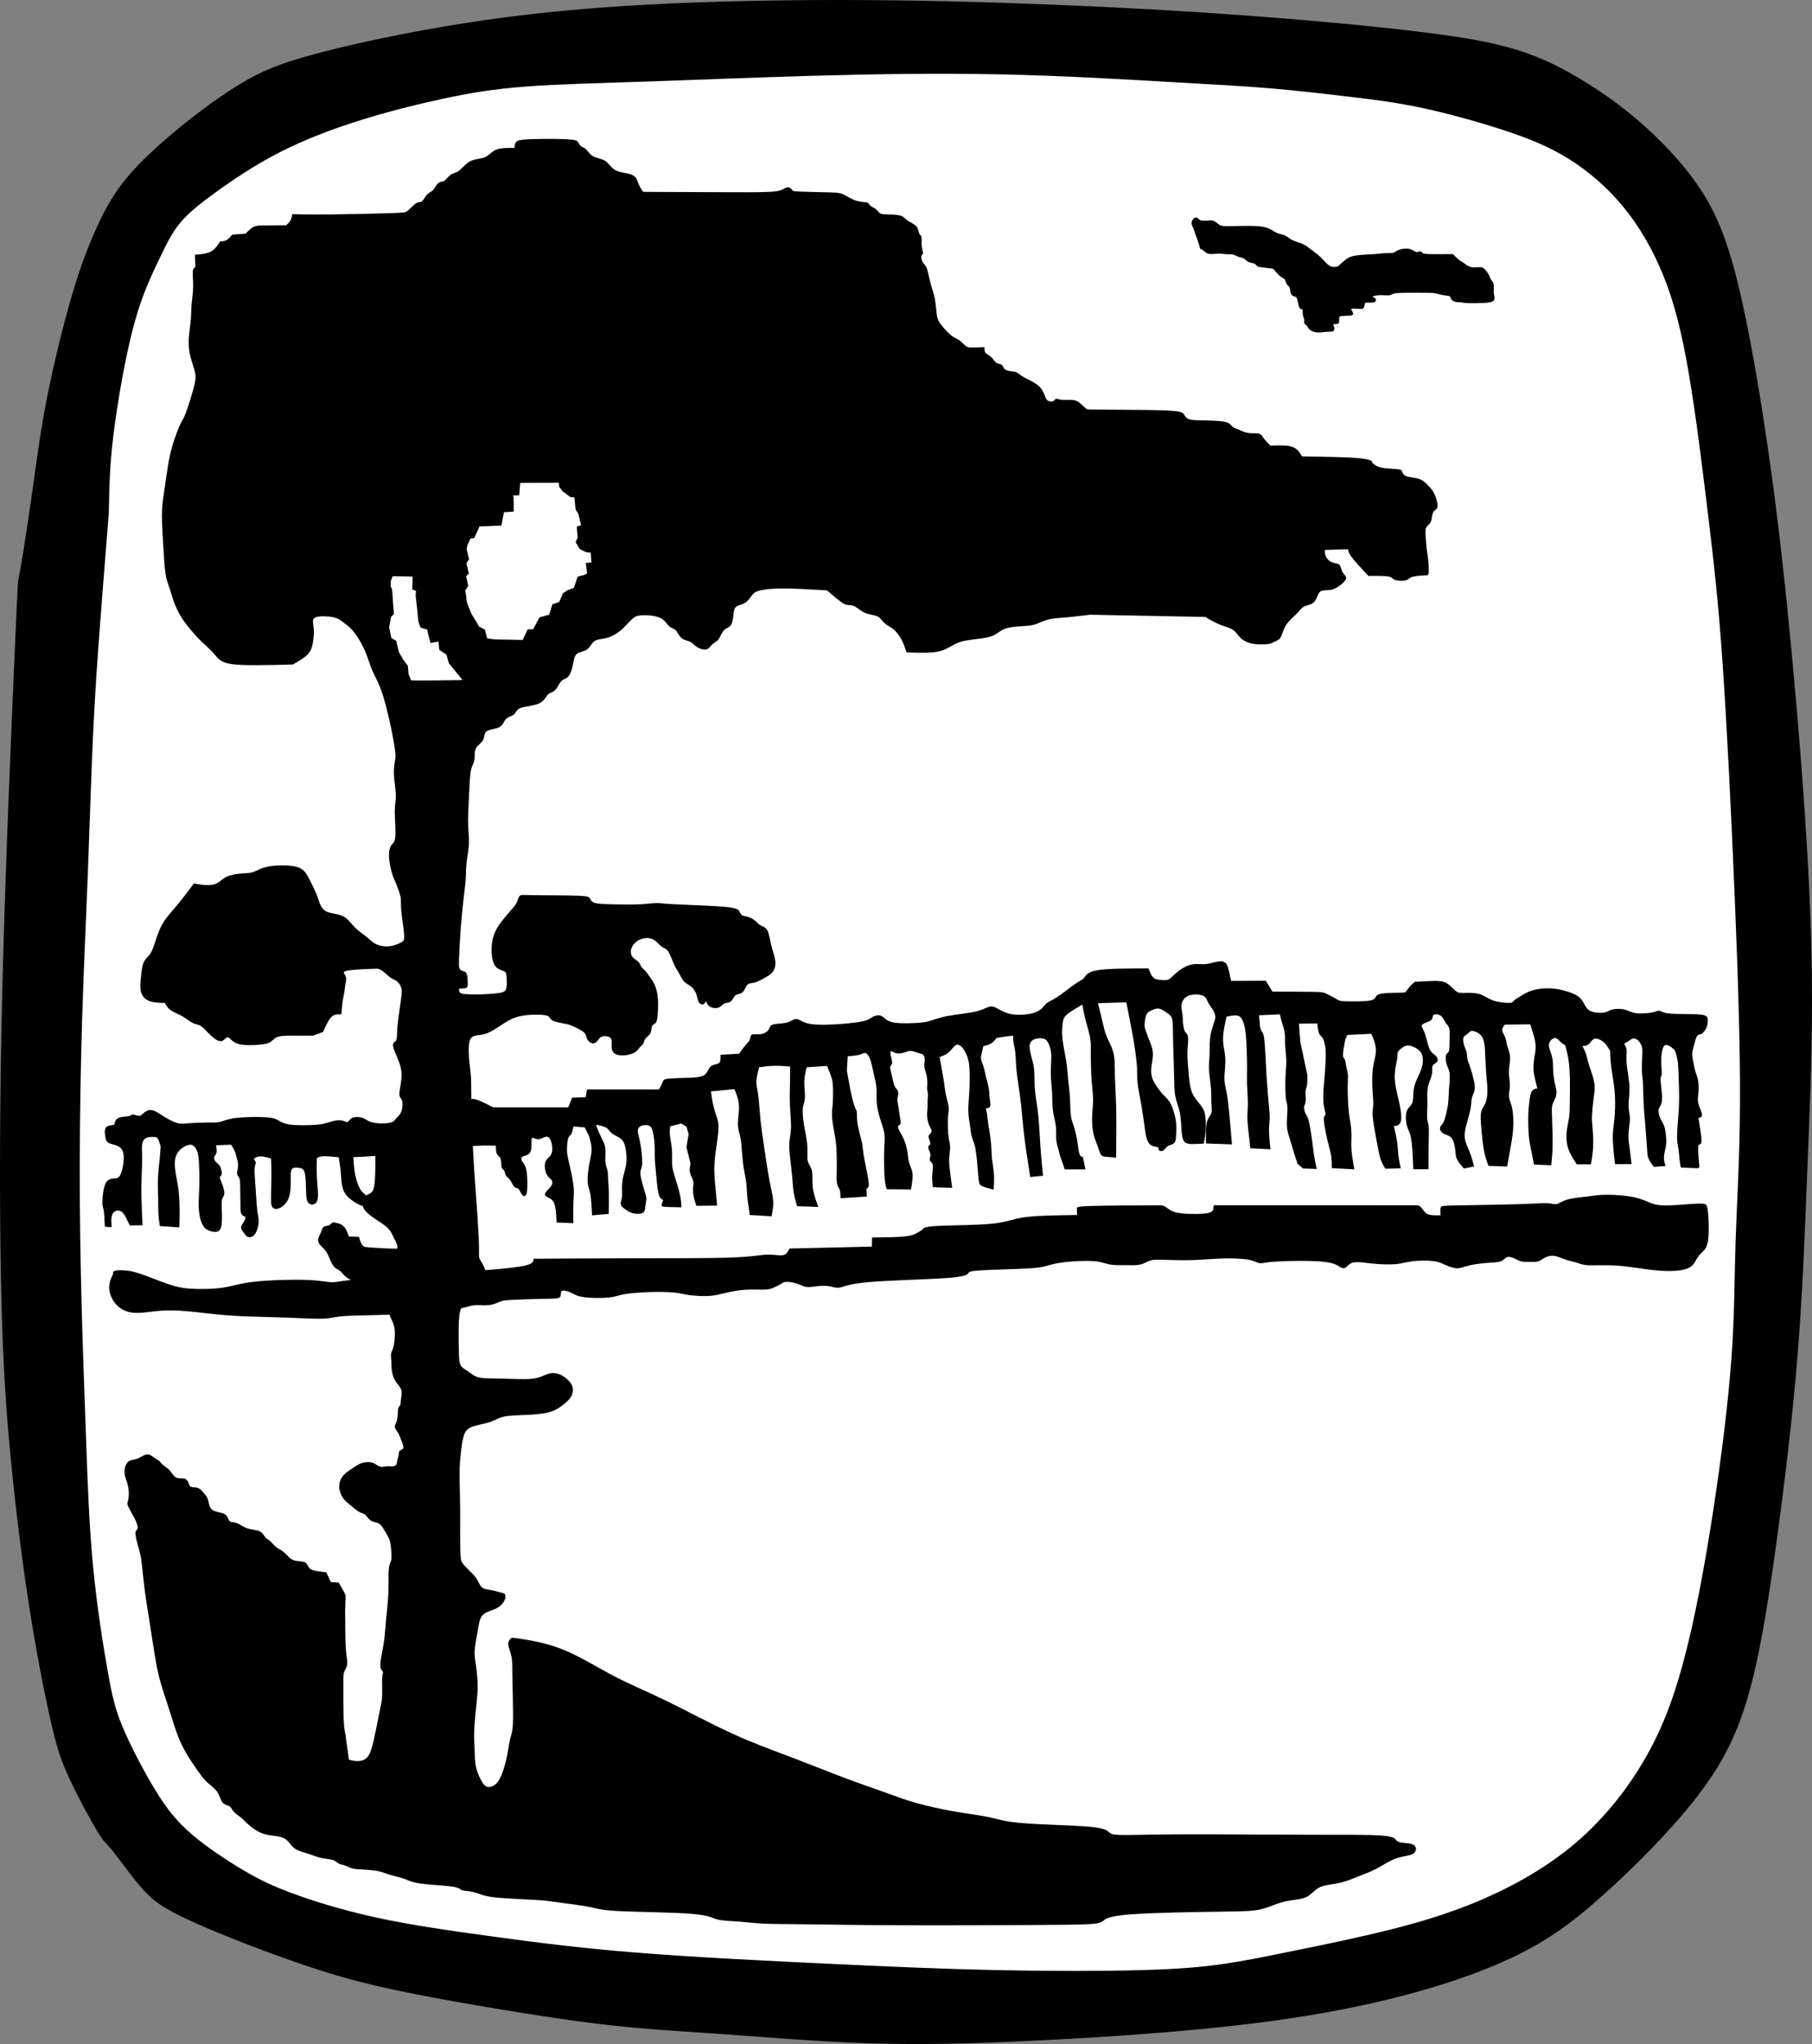 <?xml version="1.0" encoding="UTF-8" standalone="no"?>
<!-- Created with Inkscape (http://www.inkscape.org/) -->

<svg
   width="401.363mm"
   height="452.742mm"
   viewBox="0 0 401.363 452.742"
   version="1.1"
   id="svg451"
   inkscape:version="1.1.1 (1:1.1+202109281949+c3084ef5ed)"
   sodipodi:docname="zesch-am-see-wappen_layers05.svg"
   xmlns:inkscape="http://www.inkscape.org/namespaces/inkscape"
   xmlns:sodipodi="http://sodipodi.sourceforge.net/DTD/sodipodi-0.dtd"
   xmlns="http://www.w3.org/2000/svg"
   xmlns:svg="http://www.w3.org/2000/svg">
  <rect x="0" y="0" width="401.363" height="452.742" fill="#808080" stroke="none"/>
  <sodipodi:namedview
     id="namedview453"
     pagecolor="#ffffff"
     bordercolor="#666666"
     borderopacity="1.0"
     inkscape:pageshadow="2"
     inkscape:pageopacity="0.0"
     inkscape:pagecheckerboard="0"
     inkscape:document-units="mm"
     showgrid="false"
     inkscape:snap-global="false"
     fit-margin-top="0"
     fit-margin-left="0"
     fit-margin-right="0"
     fit-margin-bottom="0"
     inkscape:zoom="0.25"
     inkscape:cx="204"
     inkscape:cy="-8"
     inkscape:window-width="1920"
     inkscape:window-height="1043"
     inkscape:window-x="1920"
     inkscape:window-y="0"
     inkscape:window-maximized="1"
     inkscape:current-layer="layer2" />
  <defs
     id="defs448" />
  <g
     inkscape:groupmode="layer"
     id="layer5"
     inkscape:label="KreisAussen"
     style="display:inline"
     transform="translate(-26.336,-12.358)">
    <path
       style="display:inline;fill:#000000;stroke:#000000;stroke-width:0.265px;stroke-linecap:butt;stroke-linejoin:miter;stroke-opacity:1"
       d="m -103.096,45.001 c -0.68,15.541 -2.04,46.623 -2.71,73.268 -0.67,26.645 -0.649,48.851 -0.339,65.045 0.31,16.194 0.908,26.373 1.929,37.522 1.021,11.149 2.463,23.266 4.137,34.169 1.674,10.903 3.578,20.592 4.995,26.772 1.417,6.18 2.345,8.851 4.18,12.743 1.835,3.893 4.576,9.007 6.126,11.542 1.551,2.535 1.911,2.49 3.373,4.291 1.462,1.802 4.026,5.449 6.24,7.996 2.214,2.547 4.078,3.993 7.697,5.855 3.619,1.862 8.992,4.139 14.907,6.441 5.915,2.302 12.373,4.63 17.92,6.371 5.547,1.741 10.183,2.896 15.594,4.048 5.411,1.152 11.597,2.302 19.816,3.701 8.22,1.399 18.473,3.047 27.341,4.059 8.868,1.012 16.35,1.387 25.742,2.054 9.391,0.667 20.691,1.625 31.916,1.996 11.225,0.371 22.375,0.155 38.741,-0.664 16.366,-0.819 37.946,-2.24 56.17,-5.051 18.224,-2.811 33.089,-7.012 43.641,-11.427 10.552,-4.415 16.789,-9.045 23.84,-15.32 7.052,-6.274 14.917,-14.193 20.559,-21.336 5.642,-7.143 9.059,-13.508 11.682,-22.334 2.623,-8.826 4.453,-20.111 6.289,-33.342 1.836,-13.232 3.679,-28.409 4.827,-42.376 1.147,-13.968 1.599,-26.724 2.117,-39.616 0.518,-12.892 1.102,-25.917 1.111,-39.041 0.009,-13.124 -0.558,-26.347 -1.565,-41.327 -1.007,-14.98 -2.453,-31.717 -3.939,-46.271 -1.486,-14.554 -3.013,-26.923 -4.956,-39.707 -1.943,-12.784 -4.303,-25.981 -6.823,-35.201 -2.52,-9.22 -5.2,-14.462 -8.673,-19.274 -3.473,-4.812 -7.738,-9.194 -11.908,-12.839 -4.171,-3.645 -8.247,-6.553 -12.613,-9.231 -4.366,-2.678 -9.021,-5.125 -14.834,-6.926 -5.814,-1.801 -12.786,-2.954 -22.856,-4.146 -10.07,-1.191 -23.236,-2.421 -36.877,-3.43 -13.642,-1.01 -27.758,-1.8 -42.881,-2.41 -15.123,-0.609 -31.252,-1.037 -47.889,-1.034 -16.638,0.003 -33.784,0.437 -48.493,1.414 -14.709,0.977 -26.982,2.497 -38.526,4.455 -11.544,1.958 -22.359,4.355 -29.625,6.367 -7.267,2.013 -10.984,3.641 -15.173,6.143 -4.188,2.501 -8.846,5.875 -13.354,9.533 -4.508,3.658 -8.865,7.599 -11.972,11.313 -3.107,3.714 -4.965,7.199 -6.751,11.129 -1.786,3.93 -3.501,8.304 -5.415,14.796 -1.914,6.492 -4.027,15.101 -5.471,22.369 -1.444,7.267 -2.218,13.192 -3.032,19.001 -0.813,5.808 -1.665,11.499 -2.261,15.208 -0.596,3.709 -0.936,5.435 -1.106,6.299 -0.17,0.863 -0.17,0.863 -0.85,16.404 z"
       id="path2209"
       transform="translate(132.821,111.919)" />
  </g>
  <g
     inkscape:groupmode="layer"
     id="layer4"
     inkscape:label="KreisInnen"
     style="display:inline"
     transform="translate(-26.336,-12.358)">
    <path
       style="display:inline;fill:#ffffff;stroke:#000000;stroke-width:0.265px;stroke-linecap:butt;stroke-linejoin:miter;stroke-opacity:1"
       d="m -82.843,18.249 c -0.331,4.108 -0.994,12.323 -1.596,20.259 -0.602,7.936 -1.145,15.593 -1.574,24.851 -0.429,9.258 -0.745,20.116 -1.152,30.674 -0.408,10.558 -0.907,20.816 -1.248,31.733 -0.341,10.917 -0.524,22.492 -0.535,33.274 -0.011,10.783 0.15,20.773 0.415,30.698 0.264,9.925 0.631,19.785 0.977,29.387 0.346,9.602 0.671,18.944 1.521,27.92 0.849,8.975 2.223,17.583 3.231,23.297 1.008,5.714 1.649,8.534 3.281,12.472 1.631,3.938 4.252,8.993 6.631,13.033 2.38,4.04 4.518,7.064 7.689,9.995 3.171,2.931 7.374,5.77 11.01,8.016 3.636,2.246 6.706,3.9 11.679,5.791 4.973,1.891 11.849,4.02 19.53,5.687 7.681,1.667 16.167,2.871 25.34,4.125 9.173,1.253 19.032,2.556 32.11,3.606 13.077,1.05 29.371,1.847 43.153,2.493 13.782,0.646 25.05,1.14 36.685,1.384 11.635,0.244 23.636,0.239 32.143,-3.1e-4 8.506,-0.239 13.517,-0.712 18.067,-1.37 4.55,-0.658 8.638,-1.501 13.727,-2.529 5.09,-1.029 11.18,-2.243 18.127,-3.846 6.947,-1.603 14.75,-3.596 22.631,-6.724 7.881,-3.129 15.841,-7.393 22.479,-12.797 6.638,-5.404 11.954,-11.946 15.98,-18.703 4.026,-6.757 6.762,-13.727 9.195,-22.918 2.433,-9.192 4.561,-20.604 6.397,-32.49 1.836,-11.886 3.378,-24.246 4.107,-34.149 0.729,-9.903 0.645,-17.348 0.92,-25.818 0.276,-8.469 0.911,-17.962 0.982,-30.444 0.071,-12.482 -0.421,-27.952 -1.153,-45.671 -0.732,-17.719 -1.705,-37.686 -2.684,-51.887 -0.98,-14.201 -1.966,-22.635 -3.204,-32.901 -1.238,-10.266 -2.727,-22.365 -4.316,-31.661 -1.589,-9.296 -3.278,-15.79 -5.64,-21.631 -2.362,-5.841 -5.396,-11.029 -9.002,-15.383 -3.606,-4.354 -7.783,-7.875 -12.048,-10.531 -4.265,-2.656 -8.617,-4.447 -14.244,-6.299 -5.627,-1.852 -12.527,-3.765 -18.394,-5.011 -5.867,-1.246 -10.7,-1.824 -16.087,-2.462 -5.387,-0.638 -11.328,-1.336 -17.341,-1.844 -6.013,-0.508 -12.097,-0.825 -22.082,-1.4 -9.985,-0.575 -23.871,-1.406 -37.969,-1.7 -14.098,-0.293 -28.409,-0.048 -41.55,0.327 -13.141,0.375 -25.111,0.88 -35.808,1.241 -10.698,0.361 -20.122,0.579 -27.416,1.125 -7.294,0.546 -12.456,1.422 -18.27,2.663 -5.814,1.242 -12.279,2.85 -18.586,4.825 -6.307,1.976 -12.456,4.319 -17.981,7.158 -5.525,2.839 -10.426,6.173 -14.109,8.838 -3.683,2.665 -6.148,4.661 -7.967,6.898 -1.819,2.237 -2.992,4.714 -4.321,7.476 -1.329,2.762 -2.814,5.81 -4.124,9.512 -1.309,3.703 -2.443,8.06 -3.456,12.954 -1.013,4.893 -1.904,10.322 -2.497,14.664 -0.592,4.341 -0.886,7.595 -1.056,10.695 -0.17,3.1 -0.217,6.046 -0.24,7.519 -0.023,1.473 -0.023,1.473 -0.355,5.581 z"
       id="path2213"
       transform="translate(132.821,111.919)" />
  </g>
  <g
     inkscape:groupmode="layer"
     id="layer3"
     inkscape:label="Zeichnung"
     style="display:inline"
     transform="translate(-26.336,-12.358)">
    <path
       style="display:inline;fill:#000000;stroke:#000000;stroke-width:0.265px;stroke-linecap:butt;stroke-linejoin:miter;stroke-opacity:1"
       d="m -81.519,183.095 c -0.221,0.479 -0.663,1.435 -0.659,2.511 0.004,1.075 0.452,2.269 1.139,3.2 0.686,0.931 1.61,1.601 2.634,1.957 1.024,0.356 2.149,0.4 3.431,0.297 1.282,-0.103 2.72,-0.351 4.347,-0.453 1.626,-0.102 3.441,-0.058 5.531,0.122 2.09,0.18 4.457,0.496 6.779,0.723 2.322,0.227 4.599,0.365 7.174,0.455 2.574,0.091 5.446,0.135 8.413,0.25 2.967,0.116 6.029,0.302 7.872,0.226 1.843,-0.077 2.467,-0.418 4.586,-0.576 2.119,-0.159 5.732,-0.136 10.36,-0.327 4.628,-0.191 10.27,-0.595 13.422,-1.027 3.152,-0.431 3.814,-0.889 4.811,-1.024 0.997,-0.135 2.33,0.052 3.388,-0.043 1.058,-0.095 1.843,-0.471 2.408,-0.711 0.565,-0.241 0.91,-0.345 2.524,-0.441 1.615,-0.096 4.498,-0.183 6.374,-0.227 1.876,-0.044 2.743,-0.044 3.379,-0.081 0.636,-0.038 1.042,-0.113 1.16,-0.453 0.117,-0.34 -0.053,-0.946 0.296,-1.179 0.349,-0.232 1.219,-0.091 1.947,0.23 0.728,0.321 1.315,0.822 2.887,1.073 1.572,0.25 4.13,0.25 5.637,0.102 1.507,-0.149 1.964,-0.446 3.211,-0.686 1.247,-0.24 3.283,-0.422 5.4,-0.504 2.117,-0.082 4.315,-0.065 5.795,0.074 1.479,0.139 2.239,0.4 3.495,0.578 1.256,0.178 3.008,0.272 4.344,0.189 1.336,-0.083 2.258,-0.343 3.503,-0.636 1.245,-0.293 2.814,-0.619 4.458,-0.728 1.644,-0.108 3.364,9e-4 4.42,-0.04 1.056,-0.041 1.448,-0.232 1.918,-0.446 0.47,-0.214 1.018,-0.453 1.442,-0.713 0.424,-0.261 0.724,-0.544 1.433,-0.566 0.709,-0.023 1.827,0.215 2.596,0.489 0.769,0.274 1.189,0.585 1.834,0.66 0.645,0.075 1.516,-0.085 2.417,-0.181 0.901,-0.096 1.833,-0.128 2.643,0.011 0.81,0.139 1.499,0.449 2.331,0.287 0.831,-0.162 1.805,-0.795 6.409,-1.202 4.605,-0.407 12.839,-0.587 17.117,-0.893 4.278,-0.306 4.599,-0.739 4.83,-1.052 0.231,-0.314 0.372,-0.509 2.896,-0.661 2.524,-0.152 7.43,-0.262 10.207,-0.408 2.778,-0.146 3.427,-0.329 4.319,-0.584 0.892,-0.255 2.027,-0.583 3.925,-0.812 1.898,-0.229 4.559,-0.36 6.298,-0.249 1.739,0.111 2.557,0.464 3.351,0.66 0.794,0.196 1.564,0.236 2.183,0.245 0.619,0.009 1.088,-0.013 1.936,0.004 0.848,0.017 2.074,0.073 2.981,-0.125 0.906,-0.198 1.492,-0.649 2.183,-0.875 0.691,-0.226 1.486,-0.226 3.093,-0.184 1.607,0.042 4.026,0.125 6.369,0.056 2.343,-0.069 4.61,-0.29 6.66,-0.353 2.051,-0.063 3.885,0.032 5.01,0.156 1.126,0.125 1.542,0.28 2.012,0.473 0.47,0.193 0.992,0.425 1.484,0.424 0.492,-9.3e-4 0.953,-0.234 3.594,-0.388 2.641,-0.154 7.462,-0.23 10.187,0.053 2.725,0.283 3.354,0.924 3.846,1.222 0.491,0.299 0.844,0.255 1.184,-0.007 0.34,-0.262 0.666,-0.744 1.332,-0.962 0.666,-0.219 1.673,-0.175 2.53,-0.087 0.857,0.088 1.564,0.22 2.828,0.32 1.264,0.1 3.085,0.169 4.404,0.045 1.32,-0.124 2.139,-0.441 3.531,-0.621 1.392,-0.18 3.357,-0.224 4.689,-0.059 1.332,0.165 2.032,0.539 2.845,0.899 0.813,0.361 1.738,0.709 2.563,0.693 0.825,-0.016 1.548,-0.395 2.767,-0.67 1.219,-0.274 2.932,-0.443 4.201,-0.534 1.269,-0.091 2.094,-0.105 2.671,-0.372 0.577,-0.267 0.908,-0.786 1.417,-0.913 0.509,-0.127 1.198,0.137 1.733,0.393 0.535,0.256 0.918,0.503 1.466,0.61 0.548,0.106 1.262,0.072 1.914,0.072 0.651,-1.6e-4 1.24,0.034 1.735,-0.135 0.496,-0.169 0.898,-0.54 1.473,-0.825 0.575,-0.285 1.321,-0.483 2.168,-0.347 0.847,0.136 1.793,0.604 2.662,0.895 0.869,0.29 1.659,0.402 2.301,0.607 0.642,0.204 1.137,0.501 2.561,0.56 1.424,0.059 3.779,-0.119 6.54,0.095 2.762,0.213 5.931,0.817 8.673,1.058 2.742,0.241 5.056,0.118 6.391,-0.348 1.335,-0.466 1.69,-1.274 2.063,-1.931 0.373,-0.657 0.763,-1.161 1.264,-1.64 0.501,-0.479 1.113,-0.933 1.366,-2.619 0.253,-1.686 0.148,-4.603 -0.006,-6.139 -0.154,-1.536 -0.356,-1.69 -0.655,-1.781 -0.299,-0.091 -0.695,-0.12 -1.637,-0.08 -0.942,0.04 -2.43,0.15 -4.099,0.27 -1.669,0.121 -3.519,0.252 -4.968,-0.05 -1.449,-0.302 -2.496,-1.039 -4.361,-1.511 -1.865,-0.472 -4.547,-0.68 -6.397,-0.685 -1.85,-0.005 -2.868,0.193 -4.288,0.366 -1.42,0.173 -3.242,0.322 -4.474,0.665 -1.232,0.344 -1.874,0.882 -2.457,1.021 -0.583,0.138 -1.106,-0.125 -2.055,-0.182 -0.949,-0.057 -2.322,0.091 -6.251,0.214 -3.929,0.123 -10.413,0.221 -13.746,0.28 -3.333,0.059 -3.516,0.08 -3.59,0.436 -0.074,0.356 -0.038,1.048 -0.003,1.74 -1.159,0.042 -2.318,0.084 -3.076,-0.282 -0.757,-0.366 -1.113,-1.139 -1.475,-1.527 -0.362,-0.389 -0.732,-0.392 -1.101,-0.396 0,0 -44.597,-0.012 -44.597,-0.012 -0.02,0.123 -0.04,0.247 -0.076,0.556 -0.036,0.309 -0.089,0.804 -0.939,1.079 -0.851,0.274 -2.499,0.328 -4.024,0.298 -1.525,-0.03 -2.927,-0.142 -3.896,-0.465 -0.969,-0.323 -1.506,-0.856 -1.929,-1.133 -0.423,-0.276 -0.733,-0.296 -1.043,-0.315 -6.126,0.025 -12.252,0.049 -15.32,0.143 -3.068,0.093 -3.078,0.255 -3.088,0.416 0,0 0.066,1.587 0.066,1.587 -4.508,0.058 -9.016,0.116 -11.764,0.495 -2.749,0.379 -3.737,1.079 -7.146,1.425 -3.409,0.346 -9.238,0.339 -12.175,0.498 -2.937,0.159 -2.98,0.485 -3.211,0.74 -0.231,0.256 -0.649,0.442 -1.126,0.721 -0.477,0.279 -1.013,0.65 -2.69,0.85 -1.676,0.2 -4.494,0.229 -7.311,0.257 0,0 -0.061,2.007 -0.061,2.007 0,0 -18.305,0.433 -18.305,0.433 -0.303,0.646 -0.605,1.292 -1.449,1.458 -0.844,0.166 -2.229,-0.148 -3.634,-0.103 -1.405,0.045 -2.83,0.45 -7.742,0.638 -4.912,0.189 -13.312,0.161 -21.193,0.171 -7.881,0.01 -15.244,0.057 -22.607,0.103 -0.004,0.261 -0.009,0.522 -0.452,0.898 -0.443,0.377 -1.324,0.87 -8.246,1.462 -6.922,0.592 -19.884,1.284 -26.845,1.843 -6.96,0.559 -7.919,0.986 -9.076,0.999 -1.157,0.013 -2.514,-0.389 -5.767,-0.513 -3.254,-0.123 -8.404,0.033 -11.68,0.407 -3.276,0.375 -4.677,0.969 -6.847,1.295 -2.17,0.327 -5.11,0.386 -7.253,0.235 -2.143,-0.152 -3.489,-0.515 -5.135,-1.09 -1.645,-0.575 -3.59,-1.363 -5.089,-1.905 -1.499,-0.542 -2.553,-0.839 -3.626,-0.985 -1.073,-0.146 -2.166,-0.141 -2.687,-0.018 -0.52,0.124 -0.467,0.366 -0.441,0.487 0.026,0.121 0.026,0.121 -0.195,0.599 z"
       id="path2531"
       transform="translate(132.821,111.919)" />
    <path
       style="display:inline;fill:#000000;stroke:#000000;stroke-width:0.265px;stroke-linecap:butt;stroke-linejoin:miter;stroke-opacity:1"
       d="m 8.784,263.558 c 1.833,0.276 5.498,0.827 9.283,2.335 3.785,1.509 7.689,3.975 11.328,5.883 3.64,1.908 7.015,3.259 11.438,5.407 4.423,2.147 9.893,5.091 14.72,7.308 4.827,2.217 9.009,3.706 13.298,5.335 4.289,1.629 8.684,3.398 12.129,4.693 3.445,1.296 5.938,2.118 8.234,2.944 2.295,0.825 4.392,1.653 7.093,2.421 2.701,0.768 6.007,1.478 8.922,1.976 2.915,0.499 5.438,0.787 7.366,1.207 1.928,0.42 3.261,0.972 7.358,1.313 4.097,0.341 10.959,0.471 14.61,0.787 3.652,0.315 4.093,0.815 4.48,1.176 0.386,0.361 0.718,0.582 2.279,0.649 1.561,0.067 4.352,-0.021 7.701,-0.075 3.348,-0.054 7.254,-0.075 13.435,-0.054 6.181,0.021 14.637,0.084 21.681,0.093 7.044,0.01 12.675,-0.033 15.495,0.194 2.82,0.228 2.829,0.726 3.099,1.045 0.27,0.319 0.801,0.46 1.601,0.546 0.8,0.086 1.87,0.117 2.369,0.546 0.499,0.429 0.426,1.255 -0.338,1.683 -0.764,0.428 -2.22,0.46 -3.68,0.981 -1.46,0.521 -2.924,1.532 -4.284,2.253 -1.359,0.721 -2.613,1.153 -3.918,1.67 -1.305,0.518 -2.661,1.122 -4.178,1.465 -1.517,0.343 -3.194,0.425 -4.366,0.934 -1.172,0.509 -1.837,1.444 -2.67,1.987 -0.833,0.543 -1.835,0.694 -2.892,0.842 -1.057,0.148 -2.169,0.294 -3.467,0.71 -1.298,0.415 -2.78,1.1 -4.395,1.456 -1.615,0.356 -3.362,0.385 -8.831,0.466 -5.469,0.081 -14.66,0.215 -19.604,0.585 -4.944,0.37 -5.639,0.975 -6.177,1.391 -0.538,0.415 -0.918,0.641 -2.897,0.771 -1.979,0.13 -5.557,0.166 -13.171,0.209 -7.614,0.043 -19.262,0.094 -28.612,0.057 -9.35,-0.037 -16.402,-0.163 -21.205,-0.22 -4.803,-0.057 -7.357,-0.046 -9.402,-0.146 -2.045,-0.1 -3.582,-0.313 -5.321,-0.44 -1.739,-0.127 -3.681,-0.17 -4.89,-0.488 -1.209,-0.318 -1.684,-0.913 -5.798,-1.243 -4.114,-0.331 -11.866,-0.398 -16.003,-0.604 -4.137,-0.207 -4.659,-0.553 -6.522,-0.921 -1.863,-0.368 -5.068,-0.756 -6.944,-1.014 -1.877,-0.258 -2.426,-0.386 -4.767,-0.526 -2.342,-0.14 -6.476,-0.292 -8.901,-0.539 -2.425,-0.247 -3.141,-0.589 -3.912,-0.857 -0.771,-0.268 -1.598,-0.463 -2.284,-0.56 -0.686,-0.097 -1.23,-0.097 -1.546,-0.268 -0.316,-0.171 -0.404,-0.512 -2.112,-0.755 -1.708,-0.243 -5.036,-0.386 -6.987,-0.66 -1.95,-0.275 -2.522,-0.68 -3.477,-1.024 -0.955,-0.344 -2.292,-0.626 -3.247,-0.915 -0.955,-0.288 -1.527,-0.583 -2.531,-0.791 -1.005,-0.207 -2.443,-0.326 -3.482,-0.386 -1.04,-0.06 -1.681,-0.06 -2.287,-0.225 -0.606,-0.165 -1.178,-0.496 -1.684,-0.669 -0.506,-0.173 -0.947,-0.189 -1.308,-0.387 -0.361,-0.197 -0.643,-0.576 -1.298,-0.795 -0.655,-0.219 -1.683,-0.277 -2.507,-0.445 -0.824,-0.169 -1.445,-0.448 -2.363,-0.749 -0.918,-0.301 -2.133,-0.624 -2.916,-0.98 -0.783,-0.356 -1.133,-0.746 -1.564,-1.285 -0.431,-0.539 -0.942,-1.227 -1.972,-1.576 -1.03,-0.349 -2.578,-0.358 -3.873,-0.727 -1.295,-0.369 -2.338,-1.098 -3.15,-1.786 -0.812,-0.688 -1.393,-1.337 -1.973,-1.822 -0.58,-0.485 -1.158,-0.808 -1.553,-1.248 -0.395,-0.441 -0.606,-0.999 -1.031,-1.279 -0.425,-0.28 -1.063,-0.28 -1.485,-0.794 -0.422,-0.514 -0.627,-1.542 -1.184,-2.359 -0.557,-0.816 -1.465,-1.42 -2.221,-2.123 -0.756,-0.702 -1.359,-1.503 -2.18,-2.667 -0.82,-1.164 -1.857,-2.692 -2.674,-4.139 -0.817,-1.447 -1.412,-2.813 -1.98,-4.414 -0.568,-1.601 -1.107,-3.438 -1.756,-5.445 -0.649,-2.008 -1.408,-4.186 -1.953,-6.253 -0.545,-2.067 -0.875,-4.022 -1.247,-6.372 -0.372,-2.35 -0.786,-5.096 -1.132,-7.28 -0.346,-2.184 -0.624,-3.808 -0.882,-5.811 -0.258,-2.004 -0.496,-4.388 -0.652,-5.799 -0.156,-1.411 -0.229,-1.847 -0.518,-2.921 -0.289,-1.074 -0.795,-2.785 -0.889,-3.656 -0.094,-0.871 0.224,-0.902 0.383,-1.183 0.159,-0.281 0.159,-0.814 -0.29,-1.826 -0.449,-1.012 -1.346,-2.505 -1.697,-3.262 -0.351,-0.757 -0.156,-0.777 -0.02,-1.362 0.135,-0.585 0.211,-1.736 0.046,-2.765 -0.165,-1.029 -0.57,-1.935 -0.752,-2.653 -0.182,-0.718 -0.141,-1.247 -6e-4,-1.789 0.141,-0.542 0.382,-1.097 0.855,-1.373 0.473,-0.276 1.179,-0.273 1.882,-0.555 0.703,-0.282 1.403,-0.848 2.016,-0.892 0.613,-0.044 1.14,0.435 1.574,0.743 0.434,0.308 0.775,0.444 1.037,0.672 0.262,0.228 0.446,0.547 0.823,0.868 0.377,0.321 0.948,0.645 1.41,1.132 0.462,0.487 0.816,1.136 1.219,1.479 0.403,0.343 0.853,0.378 1.309,0.392 0.455,0.014 0.914,0.006 1.222,0.226 0.308,0.22 0.464,0.667 0.589,1.008 0.125,0.341 0.219,0.574 0.592,0.673 0.373,0.099 1.026,0.063 1.512,0.253 0.486,0.19 0.805,0.604 1.155,1.009 0.35,0.405 0.731,0.801 0.942,1.501 0.212,0.699 0.254,1.702 0.92,2.237 0.666,0.536 1.955,0.605 2.664,0.929 0.709,0.324 0.838,0.903 1,1.265 0.162,0.361 0.358,0.505 0.698,0.576 0.34,0.072 0.824,0.072 1.415,0.342 0.591,0.271 1.289,0.811 2.179,1.093 0.89,0.281 1.971,0.303 2.626,0.617 0.655,0.314 0.884,0.919 1.2,1.294 0.316,0.375 0.72,0.518 1.113,0.865 0.393,0.346 0.776,0.895 1.263,1.284 0.487,0.39 1.079,0.621 1.633,1.059 0.553,0.438 1.069,1.083 1.563,1.478 0.495,0.395 0.969,0.54 1.608,0.612 0.639,0.072 1.444,0.072 1.85,0.403 0.406,0.331 0.413,0.993 1.097,1.396 0.684,0.403 2.044,0.548 3.404,0.693 0,0 1.012,2.164 1.012,2.164 0,0 1.747,0.118 1.747,0.118 0,0 0.927,1.603 0.927,1.603 0,0 0.547,1.087 0.547,1.087 0,0 -0.103,3.511 -0.103,3.511 0.018,3.022 0.037,6.044 0.124,7.825 0.087,1.781 0.243,2.322 0.306,2.886 0.063,0.564 0.034,1.152 -0.123,1.607 -0.157,0.455 -0.443,0.776 -0.581,1.33 -0.139,0.554 -0.13,1.341 -0.127,3.292 0.004,1.951 0.003,5.065 0.075,6.954 0.072,1.889 0.217,2.553 0.362,3.218 0,0 0.814,5.884 0.814,5.884 0.334,0.096 0.669,0.191 1.098,0.266 0.429,0.074 0.953,0.128 1.555,0.033 0.602,-0.095 1.283,-0.339 1.811,-1.071 0.528,-0.732 0.905,-1.952 1.331,-3.834 0.426,-1.883 0.901,-4.429 1.236,-6.056 0.335,-1.627 0.529,-2.335 0.578,-3.548 0.049,-1.212 -0.046,-2.929 -0.002,-3.894 0.044,-0.965 0.228,-1.179 0.198,-1.378 -0.03,-0.198 -0.274,-0.38 -0.436,-0.696 -0.162,-0.316 -0.242,-0.766 -0.091,-1.851 0.15,-1.085 0.531,-2.806 0.753,-4.352 0.222,-1.546 0.285,-2.918 0.446,-4.668 0.161,-1.75 0.421,-3.878 0.506,-5.907 0.084,-2.029 -0.006,-3.96 0.077,-5.111 0.083,-1.151 0.34,-1.523 0.479,-1.935 0.139,-0.412 0.159,-0.865 0.138,-1.539 -0.022,-0.674 -0.086,-1.569 -0.195,-2.25 -0.108,-0.681 -0.26,-1.148 -0.524,-1.669 -0.264,-0.522 -0.639,-1.098 -0.969,-1.654 -0.33,-0.555 -0.615,-1.089 -1.137,-1.381 -0.522,-0.292 -1.281,-0.34 -1.814,-0.676 -0.533,-0.335 -0.839,-0.957 -1.195,-1.269 -0.356,-0.311 -0.763,-0.311 -1.331,-0.625 -0.569,-0.314 -1.3,-0.942 -1.934,-1.467 -0.634,-0.525 -1.171,-0.946 -1.596,-1.518 -0.425,-0.572 -0.738,-1.294 -0.841,-2.028 -0.102,-0.734 0.006,-1.481 0.316,-2.104 0.31,-0.623 0.821,-1.121 1.372,-1.555 0.551,-0.433 1.141,-0.802 1.704,-1.158 0.563,-0.357 1.097,-0.702 1.757,-0.867 0.66,-0.165 1.445,-0.15 1.955,-0.014 0.511,0.137 0.747,0.395 1.083,0.6 0.336,0.205 0.772,0.355 1.198,0.359 0.426,0.003 0.843,-0.141 1.228,-0.158 0.386,-0.017 0.74,0.093 1.098,0.056 0.358,-0.037 0.721,-0.221 0.884,-0.474 0.163,-0.254 0.127,-0.577 0.195,-0.923 0.068,-0.345 0.24,-0.712 0.31,-1.086 0.07,-0.373 0.036,-0.754 0.18,-0.964 0.143,-0.211 0.463,-0.251 0.664,-0.411 0.201,-0.16 0.283,-0.44 0.165,-0.953 -0.118,-0.513 -0.438,-1.258 -0.652,-1.785 -0.215,-0.527 -0.325,-0.835 -0.557,-1.182 -0.232,-0.348 -0.585,-0.735 -0.632,-1.08 -0.047,-0.345 0.212,-0.648 0.381,-1.138 0.17,-0.489 0.25,-1.165 0.287,-1.737 0.037,-0.572 0.032,-1.04 0.132,-1.324 0.1,-0.284 0.304,-0.383 0.398,-0.61 0.094,-0.228 0.077,-0.584 0.158,-1.211 0.081,-0.627 0.259,-1.525 0.071,-2.22 -0.188,-0.695 -0.742,-1.187 -1.168,-1.81 -0.426,-0.623 -0.724,-1.377 -0.865,-2.188 -0.141,-0.811 -0.124,-1.68 -0.163,-2.385 -0.04,-0.705 -0.136,-1.245 -0.038,-1.676 0.098,-0.432 0.391,-0.754 0.599,-1.827 0.208,-1.073 0.332,-2.896 0.086,-4.108 -0.245,-1.212 -0.86,-1.811 -1.135,-3.025 -0.275,-1.214 -0.21,-3.042 -0.834,-4.221 -0.624,-1.179 -1.936,-1.709 -3.45,-2.097 -1.514,-0.388 -3.229,-0.632 -4.349,-1.16 -1.12,-0.528 -1.646,-1.339 -2.118,-1.79 -0.471,-0.451 -0.889,-0.542 -1.238,-0.828 -0.35,-0.286 -0.632,-0.766 -0.933,-1.418 -0.301,-0.652 -0.619,-1.475 -0.962,-2.039 -0.342,-0.564 -0.708,-0.868 -1.087,-1.241 -0.379,-0.373 -0.771,-0.815 -0.76,-1.365 0.011,-0.551 0.425,-1.21 0.651,-1.73 0.225,-0.521 0.262,-0.903 0.555,-1.094 0.293,-0.191 0.843,-0.191 1.191,-0.348 0.347,-0.157 0.493,-0.472 0.714,-0.571 0.221,-0.1 0.517,0.015 0.812,0.093 0.296,0.078 0.591,0.118 0.927,0.29 0.336,0.172 0.712,0.475 1.008,0.95 0.296,0.474 0.51,1.12 0.725,1.766 0,0 2.254,0.066 2.254,0.066 0.065,0.274 0.131,0.549 0.271,0.909 0.141,0.36 0.356,0.805 0.634,1.057 0.277,0.251 0.616,0.308 1.412,0.374 0.796,0.066 2.05,0.141 2.992,0.189 0.941,0.049 1.57,0.07 2.083,0.082 0.512,0.011 0.908,0.011 1.304,0.011 0.044,-0.325 0.087,-0.649 -0.055,-1.09 -0.142,-0.441 -0.47,-0.998 -0.782,-1.645 -0.312,-0.647 -0.608,-1.383 -1.343,-2.097 -0.734,-0.714 -1.907,-1.404 -2.87,-2.066 -0.963,-0.661 -1.716,-1.294 -2.133,-1.816 -0.417,-0.522 -0.498,-0.933 -0.461,-1.406 0.037,-0.473 0.194,-1.006 0.428,-1.356 0.234,-0.35 0.546,-0.515 0.953,-0.704 0.407,-0.189 0.908,-0.402 1.159,-1.802 0.25,-1.4 0.25,-3.987 0.247,-5.62 -0.002,-1.633 -0.006,-2.312 -0.01,-2.99 1.382,-2.034 2.764,-4.069 3.718,-5.272 0.955,-1.203 1.482,-1.574 1.811,-2.104 0.329,-0.53 0.46,-1.219 0.495,-1.804 0.035,-0.585 -0.026,-1.066 -0.171,-1.383 -0.145,-0.317 -0.373,-0.471 -0.463,-0.82 -0.09,-0.349 -0.041,-0.893 0.128,-1.893 0.17,-1 0.461,-2.456 0.21,-3.955 -0.251,-1.499 -1.043,-3.04 -1.446,-4.056 -0.402,-1.015 -0.415,-1.505 -0.252,-1.75 0.163,-0.245 0.5,-0.245 0.652,-0.741 0.151,-0.496 0.117,-1.488 0.216,-2.773 0.099,-1.285 0.331,-2.862 0.523,-4.192 0.192,-1.33 0.342,-2.413 0.409,-3.138 0.067,-0.725 0.051,-1.092 -0.11,-1.555 -0.161,-0.463 -0.468,-1.022 -0.879,-1.366 -0.411,-0.345 -0.925,-0.474 -1.513,-0.876 -0.588,-0.402 -1.249,-1.075 -1.754,-1.457 -0.505,-0.381 -0.854,-0.47 -1.202,-0.558 -2.907,0.102 -5.814,0.204 -6.946,0.498 -1.132,0.294 -0.49,0.78 -0.257,1.309 0.233,0.529 0.056,1.101 -0.044,1.681 -0.1,0.58 -0.125,1.169 -0.226,1.797 -0.102,0.628 -0.28,1.296 -0.402,2.109 -0.121,0.814 -0.185,1.773 -0.25,2.733 -0.75,-0.026 -1.5,-0.052 -2.174,0.603 -0.674,0.655 -1.272,1.991 -1.87,3.328 0,0 -2.088,0.768 -2.088,0.768 0,0 -3.271,0.02 -3.271,0.02 -1.706,-0.03 -3.413,-0.059 -4.411,0.21 -0.998,0.269 -1.287,0.837 -1.819,1.195 -0.532,0.358 -1.308,0.507 -2.593,0.606 -1.285,0.099 -3.08,0.148 -4.209,-0.109 -1.13,-0.257 -1.594,-0.821 -1.973,-1.171 -0.379,-0.349 -0.672,-0.483 -0.994,-0.273 -0.322,0.211 -0.673,0.766 -1.242,0.764 -0.569,-0.002 -1.357,-0.562 -2.103,-1.269 -0.747,-0.707 -1.452,-1.56 -2.053,-1.987 -0.601,-0.427 -1.097,-0.427 -1.62,-0.624 -0.524,-0.197 -1.076,-0.592 -1.594,-0.952 -0.519,-0.36 -1.005,-0.685 -1.662,-1.007 -0.657,-0.322 -1.486,-0.64 -2.052,-1.076 -0.566,-0.436 -0.87,-0.992 -1.173,-1.547 -1.27,-0.032 -2.539,-0.064 -3.468,-0.421 -0.928,-0.357 -1.515,-1.038 -1.764,-1.897 -0.249,-0.859 -0.16,-1.894 -0.037,-3.13 0.122,-1.236 0.278,-2.673 0.679,-3.5 0.401,-0.827 1.048,-1.044 1.635,-2.184 0.587,-1.14 1.115,-3.203 1.748,-4.734 0.633,-1.531 1.372,-2.53 2.149,-3.48 0.777,-0.95 1.591,-1.851 2.508,-2.985 0.917,-1.135 1.937,-2.503 2.958,-3.871 0.92,0.161 1.841,0.323 2.732,0.352 0.891,0.029 1.752,-0.073 2.464,-0.464 0.712,-0.391 1.276,-1.071 2.261,-1.489 0.985,-0.418 2.392,-0.574 3.407,-0.641 1.015,-0.067 1.639,-0.045 2.385,-0.336 0.746,-0.292 1.614,-0.897 3.321,-1.205 1.707,-0.307 4.252,-0.316 5.789,0.022 1.537,0.338 2.065,1.024 2.604,1.95 0.539,0.926 1.088,2.092 1.464,2.88 0.376,0.788 0.58,1.197 0.864,2.073 0.285,0.876 0.651,2.219 1.637,2.875 0.987,0.656 2.594,0.625 3.729,1.092 1.135,0.467 1.799,1.431 2.467,2.175 0.668,0.744 1.341,1.268 1.85,1.651 0.509,0.383 0.854,0.624 1.355,1.065 0.5,0.441 1.155,1.082 2.032,1.477 0.877,0.395 1.977,0.543 2.991,0.415 1.013,-0.128 1.94,-0.533 2.53,-0.845 0.59,-0.312 0.842,-0.531 0.755,-1.896 -0.088,-1.365 -0.516,-3.877 -0.648,-5.397 -0.133,-1.52 0.031,-2.048 -0.168,-3.017 -0.198,-0.968 -0.758,-2.377 -1.133,-3.268 -0.375,-0.891 -0.565,-1.264 -0.808,-2.149 -0.243,-0.886 -0.539,-2.284 -0.592,-3.395 -0.053,-1.111 0.137,-1.934 0.47,-2.415 0.333,-0.481 0.81,-0.62 0.928,-2.021 0.118,-1.401 -0.121,-4.063 -0.114,-5.717 0.008,-1.654 0.263,-2.3 0.236,-3.497 -0.026,-1.198 -0.334,-2.948 -0.415,-4.31 -0.081,-1.361 0.065,-2.333 0.2,-3.115 0.135,-0.781 0.26,-1.372 -0.187,-4.042 -0.447,-2.67 -1.466,-7.418 -2.395,-10.415 -0.928,-2.998 -1.765,-4.245 -2.372,-5.609 -0.607,-1.364 -0.983,-2.846 -1.649,-4.407 -0.666,-1.561 -1.621,-3.203 -2.501,-4.298 -0.88,-1.095 -1.685,-1.643 -2.338,-2.135 -0.653,-0.492 -1.154,-0.927 -2.28,-1.174 -1.126,-0.247 -2.876,-0.306 -3.775,-0.062 -0.899,0.244 -0.947,0.791 -0.903,1.374 0.044,0.584 0.178,1.204 0.203,1.875 0.025,0.671 -0.059,1.394 -0.184,2.243 -0.125,0.849 -0.29,1.825 -1.029,2.684 -0.739,0.86 -2.051,1.603 -3.362,2.347 -2.69,0.069 -5.38,0.137 -7.999,0.146 -2.619,0.009 -5.167,-0.043 -6.677,-0.479 -1.51,-0.436 -1.983,-1.257 -2.767,-2.139 -0.785,-0.882 -1.882,-1.825 -2.815,-2.736 -0.933,-0.911 -1.702,-1.791 -2.481,-2.74 -0.778,-0.95 -1.566,-1.969 -2.218,-3.141 -0.652,-1.171 -1.167,-2.494 -1.49,-3.463 -0.323,-0.969 -0.455,-1.583 -0.704,-2.303 -0.248,-0.721 -0.614,-1.549 -0.847,-2.904 -0.233,-1.355 -0.334,-3.237 -0.487,-5.665 -0.153,-2.428 -0.357,-5.401 -0.344,-7.557 0.013,-2.156 0.245,-3.495 0.503,-5.236 0.258,-1.741 0.543,-3.883 0.837,-5.655 0.294,-1.772 0.597,-3.175 1.093,-4.794 0.497,-1.619 1.188,-3.453 1.626,-4.376 0.438,-0.922 0.624,-0.932 1.175,-2.381 0.551,-1.449 1.469,-4.336 1.9,-6.12 0.431,-1.784 0.376,-2.464 0.081,-3.528 -0.295,-1.064 -0.83,-2.512 -1.09,-3.849 -0.26,-1.337 -0.245,-2.564 -0.132,-3.803 0.113,-1.239 0.323,-2.492 0.416,-3.627 0.093,-1.135 0.069,-2.153 0.166,-3.314 0.097,-1.16 0.314,-2.462 0.341,-3.787 0.027,-1.324 -0.135,-2.671 -0.083,-3.4 0.052,-0.729 0.318,-0.84 0.584,-0.95 0,0 -0.093,-2.692 -0.093,-2.692 1.053,-0.104 2.105,-0.209 2.874,-0.469 0.769,-0.26 1.253,-0.676 1.647,-1.119 0.394,-0.443 0.696,-0.913 0.999,-1.383 0.483,-0.024 0.967,-0.048 1.412,-0.298 0.445,-0.25 0.853,-0.726 1.261,-1.203 0,0 2.912,-0.2 2.912,-0.2 0.594,-0.595 1.188,-1.189 1.739,-1.492 0.551,-0.303 1.06,-0.314 2.267,-0.328 1.207,-0.014 3.112,-0.032 5.018,-0.05 0.372,-0.346 0.745,-0.693 0.98,-1.099 0.235,-0.406 0.334,-0.873 0.432,-1.339 2.093,0.043 4.186,0.086 8.267,0.045 4.081,-0.041 10.151,-0.167 13.304,-0.275 3.153,-0.108 3.39,-0.198 3.708,-0.409 0.318,-0.211 0.717,-0.543 1.081,-0.899 0.364,-0.356 0.694,-0.736 1.03,-0.929 0.336,-0.193 0.678,-0.199 0.931,-0.258 0.253,-0.059 0.417,-0.171 0.67,-0.519 0.253,-0.348 0.594,-0.934 0.974,-1.286 0.379,-0.352 0.796,-0.471 1.161,-0.844 0.365,-0.373 0.679,-1.002 0.977,-1.354 0.298,-0.352 0.579,-0.427 0.853,-0.478 0.274,-0.051 0.541,-0.077 0.897,-0.397 0.356,-0.32 0.8,-0.935 1.314,-1.246 0.514,-0.311 1.098,-0.319 1.773,-0.847 0.676,-0.527 1.443,-1.574 2.483,-2.085 1.039,-0.511 2.349,-0.487 3.254,-0.89 0.904,-0.402 1.403,-1.231 2.423,-1.637 1.02,-0.406 2.562,-0.39 4.104,-0.374 0.045,-0.444 0.09,-0.888 0.264,-1.225 0.173,-0.338 0.474,-0.568 2.69,-0.686 2.216,-0.118 6.345,-0.122 8.479,-0.014 2.134,0.109 2.273,0.33 2.462,0.644 0.189,0.314 0.427,0.721 0.733,0.94 0.306,0.219 0.679,0.251 1.057,0.63 0.378,0.379 0.76,1.106 1.534,1.524 0.773,0.419 1.938,0.53 2.743,1.075 0.805,0.545 1.251,1.525 2.294,2.058 1.043,0.533 2.682,0.619 3.577,0.985 0.895,0.366 1.045,1.01 1.326,1.708 0.281,0.698 0.692,1.449 0.976,1.807 0.284,0.358 0.44,0.322 0.596,0.287 7.337,0.035 14.674,0.07 19.687,0.08 5.014,0.011 7.704,-0.003 9.229,-0.194 1.524,-0.191 1.882,-0.561 2.242,-0.745 0.359,-0.185 0.719,-0.185 0.963,-0.055 0.244,0.13 0.372,0.389 0.535,0.553 0.164,0.164 0.363,0.234 1.87,0.298 1.507,0.064 4.321,0.123 6.073,0.165 1.752,0.042 2.441,0.069 3.187,0.369 0.746,0.301 1.548,0.876 2.351,1.227 0.802,0.351 1.604,0.478 2.16,0.536 0.556,0.059 0.866,0.049 1.078,0.192 0.212,0.142 0.327,0.436 0.629,0.676 0.302,0.239 0.791,0.423 1.138,0.698 0.347,0.275 0.551,0.639 0.818,0.856 0.267,0.217 0.596,0.286 1.446,0.32 0.85,0.034 2.222,0.033 3.03,0.226 0.807,0.193 1.05,0.578 1.413,0.89 0.363,0.312 0.845,0.549 1.303,0.81 0.457,0.261 0.89,0.546 1.118,0.95 0.229,0.404 0.254,0.929 0.4,1.255 0.146,0.327 0.412,0.456 0.505,0.777 0.093,0.321 0.013,0.835 0.022,1.368 0.009,0.534 0.107,1.088 0.196,1.486 0.089,0.398 0.168,0.641 0.104,0.803 -0.063,0.162 -0.269,0.243 -0.331,0.53 -0.062,0.287 0.021,0.78 0.14,1.11 0.119,0.33 0.274,0.498 0.473,0.731 0.199,0.233 0.441,0.532 0.631,1.052 0.19,0.52 0.327,1.262 0.499,2.022 0.172,0.761 0.379,1.541 0.592,2.243 0.213,0.703 0.433,1.328 0.594,2.102 0.161,0.774 0.263,1.696 0.338,2.471 0.074,0.775 0.121,1.404 0.272,1.956 0.151,0.552 0.407,1.027 0.794,1.553 0.388,0.526 0.907,1.103 1.388,1.593 0.481,0.49 0.923,0.892 1.395,1.186 0.472,0.294 0.972,0.48 1.451,0.835 0.479,0.356 0.935,0.881 1.302,1.177 0.367,0.296 0.645,0.363 1.314,0.374 0.669,0.012 1.727,-0.032 2.786,-0.075 0.003,0.436 0.006,0.872 0.247,1.181 0.241,0.309 0.72,0.493 1.107,0.809 0.386,0.317 0.68,0.767 0.938,1.071 0.259,0.304 0.482,0.461 0.781,0.555 0.299,0.094 0.673,0.124 0.879,0.329 0.205,0.204 0.242,0.583 0.523,0.849 0.282,0.266 0.809,0.421 1.301,0.499 0.492,0.077 0.948,0.077 1.339,0.242 0.39,0.165 0.714,0.494 1.197,0.811 0.484,0.317 1.128,0.621 1.816,0.98 0.688,0.358 1.419,0.771 1.938,1.235 0.519,0.464 0.825,0.979 1.024,1.418 0.199,0.439 0.291,0.803 0.451,1.138 0.16,0.336 0.389,0.643 0.758,0.797 0.369,0.154 0.878,0.154 1.158,0.01 0.28,-0.144 0.33,-0.431 0.521,-0.489 0.19,-0.058 0.519,0.114 1.003,0.188 0.484,0.075 1.122,0.052 1.779,0.042 0.657,-0.011 1.331,-0.009 1.964,0.352 0.633,0.361 1.224,1.082 1.667,1.437 0.443,0.355 0.739,0.346 1.91,0.354 1.171,0.008 3.217,0.034 6.658,0.055 3.441,0.02 8.277,0.035 10.711,0.228 2.435,0.192 2.468,0.562 2.64,0.904 0.172,0.342 0.481,0.656 0.857,0.858 0.376,0.201 0.819,0.29 2.365,0.337 1.546,0.047 4.195,0.051 5.571,0.293 1.377,0.242 1.481,0.722 1.807,1.036 0.326,0.314 0.874,0.463 1.481,0.721 0.606,0.258 1.271,0.625 2.098,0.755 0.827,0.13 1.816,0.023 2.362,0.144 0.546,0.121 0.648,0.471 1.002,0.954 0.353,0.483 0.956,1.099 1.56,1.715 1.83,-0.07 3.661,-0.14 4.824,0.258 1.163,0.398 1.658,1.263 2.154,2.128 4.984,0.073 9.968,0.145 12.601,0.387 2.633,0.242 2.916,0.652 2.893,0.704 -0.022,0.052 -0.35,-0.255 -0.322,-0.178 0.028,0.076 0.412,0.536 0.896,0.894 0.484,0.358 1.069,0.615 2.113,0.761 1.044,0.147 2.546,0.184 3.259,0.286 0.714,0.102 0.639,0.269 0.703,0.507 0.064,0.238 0.265,0.547 0.543,0.766 0.278,0.219 0.633,0.347 1.266,0.456 0.633,0.109 1.546,0.198 2.22,0.465 0.674,0.267 1.11,0.712 1.535,1.141 0.425,0.429 0.839,0.842 1.18,1.357 0.341,0.515 0.608,1.131 0.811,1.799 0.203,0.668 0.342,1.388 0.222,1.789 -0.12,0.401 -0.5,0.485 -0.749,0.798 -0.25,0.313 -0.369,0.856 -0.458,1.363 -0.089,0.507 -0.148,0.979 -0.409,1.329 -0.261,0.349 -0.725,0.576 -0.914,1.101 -0.189,0.526 -0.103,1.349 -0.041,2.147 0.062,0.797 0.1,1.567 0.195,2.38 0.095,0.813 0.247,1.668 0.347,2.592 0.1,0.924 0.147,1.915 0.13,2.461 -0.018,0.546 -0.101,0.646 -0.183,0.746 -1.241,0.064 -2.481,0.128 -3.197,0.317 -0.716,0.19 -0.906,0.505 -1.304,0.696 -0.398,0.191 -1.003,0.258 -1.572,0.223 -0.569,-0.035 -1.103,-0.174 -1.412,-0.376 -0.309,-0.202 -0.394,-0.468 -1.278,-0.597 -0.884,-0.129 -2.567,-0.122 -4.25,-0.114 -1.452,-1.561 -2.903,-3.121 -3.639,-4.104 -0.736,-0.983 -0.755,-1.39 -0.775,-1.795 0,0 -5.393,0.152 -5.393,0.152 -0.031,0.401 -0.062,0.803 0.086,1.268 0.148,0.466 0.476,0.995 0.924,1.347 0.448,0.351 1.017,0.525 1.443,0.611 0.426,0.087 0.71,0.087 0.913,0.437 0.203,0.35 0.325,1.05 0.598,1.526 0.273,0.475 0.695,0.726 0.729,1.065 0.034,0.339 -0.319,0.767 -0.722,1.142 -0.403,0.375 -0.857,0.698 -1.304,0.956 -0.447,0.258 -0.889,0.452 -1.494,0.521 -0.605,0.069 -1.375,0.013 -1.868,0.211 -0.493,0.198 -0.709,0.65 -0.947,1.197 -0.238,0.547 -0.497,1.188 -1.026,1.546 -0.528,0.358 -1.326,0.434 -1.904,0.74 -0.579,0.306 -0.938,0.843 -1.41,1.352 -0.472,0.509 -1.057,0.991 -1.601,1.551 -0.544,0.559 -1.046,1.196 -1.401,1.956 -0.355,0.76 -0.564,1.643 -0.894,2.129 -0.331,0.486 -0.784,0.576 -1.136,0.73 -0.352,0.155 -0.602,0.375 -1.148,0.501 -0.546,0.126 -1.388,0.157 -2.147,0.14 -0.759,-0.017 -1.435,-0.081 -2.148,-0.295 -0.713,-0.214 -1.462,-0.578 -2.03,-1.129 -0.569,-0.552 -0.957,-1.291 -1.712,-1.79 -0.755,-0.499 -1.878,-0.758 -2.961,-1.197 -1.083,-0.439 -2.127,-1.058 -3.17,-1.677 0,0 -25.536,-0.492 -25.536,-0.492 -0.528,0.058 -1.057,0.116 -1.933,0.223 -0.876,0.107 -2.1,0.263 -3.422,0.372 -1.322,0.109 -2.742,0.172 -3.898,0.452 -1.156,0.281 -2.047,0.78 -2.857,1.061 -0.81,0.281 -1.539,0.343 -2.797,0.424 -1.259,0.081 -3.048,0.181 -4.19,0.647 -1.142,0.466 -1.638,1.299 -3.278,1.745 -1.64,0.447 -4.425,0.507 -6.287,1.063 -1.863,0.556 -2.802,1.607 -4.636,2.083 -1.834,0.476 -4.561,0.376 -7.289,0.277 -0.259,-0.818 -0.517,-1.636 -0.963,-2.516 -0.446,-0.88 -1.078,-1.823 -1.79,-2.45 -0.712,-0.627 -1.502,-0.938 -2.073,-1.438 -0.57,-0.5 -0.92,-1.188 -1.63,-1.547 -0.71,-0.359 -1.779,-0.387 -2.678,-0.752 -0.899,-0.364 -1.627,-1.064 -2.264,-1.414 -0.638,-0.35 -1.185,-0.35 -1.609,-0.379 -0.424,-0.029 -0.726,-0.088 -1.483,-0.633 -0.757,-0.546 -1.97,-1.578 -3.183,-2.611 -3.589,-0.213 -7.177,-0.426 -9.766,-0.423 -2.589,0.002 -4.179,0.219 -5.154,0.455 -0.975,0.236 -1.334,0.49 -1.758,1.015 -0.424,0.526 -0.911,1.324 -1.601,1.752 -0.69,0.428 -1.581,0.487 -2.048,0.932 -0.466,0.444 -0.507,1.273 -0.597,2.084 -0.089,0.811 -0.227,1.604 -0.609,2.055 -0.382,0.451 -1.008,0.559 -1.471,1.064 -0.463,0.505 -0.763,1.406 -1.163,1.94 -0.399,0.534 -0.897,0.701 -1.323,1.093 -0.426,0.392 -0.778,1.01 -1.389,1.132 -0.611,0.122 -1.479,-0.251 -2.047,-0.644 -0.568,-0.394 -0.834,-0.808 -1.366,-1.059 -0.532,-0.251 -1.331,-0.34 -1.885,-0.805 -0.554,-0.466 -0.863,-1.309 -1.294,-1.738 -0.432,-0.429 -0.987,-0.442 -1.468,-0.892 -0.481,-0.449 -0.887,-1.335 -1.989,-1.851 -1.102,-0.517 -2.898,-0.664 -4.063,-0.602 -1.164,0.063 -1.696,0.335 -2.326,0.904 -0.629,0.569 -1.356,1.433 -2.012,2.06 -0.655,0.627 -1.239,1.017 -1.855,1.361 -0.616,0.345 -1.265,0.644 -2.069,0.808 -0.804,0.164 -1.764,0.191 -2.407,0.658 -0.642,0.466 -0.967,1.371 -1.649,1.838 -0.682,0.467 -1.722,0.495 -2.29,1.021 -0.568,0.526 -0.665,1.55 -0.874,2.546 -0.209,0.997 -0.53,1.966 -0.979,2.451 -0.45,0.485 -1.029,0.485 -1.518,0.984 -0.489,0.499 -0.888,1.497 -1.39,1.997 -0.502,0.499 -1.109,0.499 -1.58,0.975 -0.471,0.476 -0.807,1.426 -1.949,1.953 -1.142,0.526 -3.091,0.628 -4.079,1.005 -0.988,0.378 -1.014,1.031 -1.451,1.42 -0.436,0.389 -1.282,0.512 -1.783,1.005 -0.501,0.492 -0.658,1.353 -1.448,1.801 -0.79,0.448 -2.214,0.483 -2.851,0.938 -0.637,0.455 -0.488,1.33 -0.845,1.998 -0.357,0.668 -1.222,1.13 -1.585,1.839 -0.363,0.708 -0.225,1.663 -0.304,2.378 -0.08,0.715 -0.377,1.189 -0.587,1.757 -0.21,0.568 -0.333,1.228 -0.444,2.753 -0.11,1.525 -0.207,3.914 -0.29,5.733 -0.083,1.818 -0.152,3.066 -0.098,4.425 0.054,1.359 0.229,2.829 0.159,4.275 -0.07,1.446 -0.385,2.869 -0.52,4.113 -0.135,1.244 -0.09,2.31 -0.183,3.644 -0.093,1.334 -0.323,2.936 -0.553,4.992 -0.229,2.055 -0.457,4.563 -0.612,6.742 -0.154,2.179 -0.234,4.03 -0.295,5.436 -0.06,1.406 -0.101,2.366 0.209,2.816 0.309,0.45 0.968,0.391 1.301,0.712 0.333,0.321 0.341,1.022 0.38,1.693 0.039,0.672 0.109,1.314 -0.249,1.527 -0.358,0.213 -1.144,-0.004 -1.477,0.187 -0.332,0.191 -0.211,0.79 0.127,1.096 0.337,0.306 0.89,0.321 1.514,0.353 0.623,0.033 1.317,0.084 2.672,0.057 1.355,-0.027 3.371,-0.133 4.554,-0.324 1.183,-0.191 1.532,-0.469 1.688,-1.159 0.156,-0.69 0.12,-1.793 0.067,-2.522 C 5.802,116.104 5.732,115.75 5.321,115.507 4.91,115.265 4.158,115.134 3.629,114.673 3.1,114.211 2.795,113.419 2.645,112.436 c -0.15,-0.983 -0.144,-2.156 -0.022,-3.102 0.122,-0.946 0.362,-1.666 0.651,-2.338 0.289,-0.672 0.628,-1.298 1.302,-2.19 0.675,-0.892 1.685,-2.052 2.347,-2.82 0.662,-0.769 0.975,-1.146 1.195,-1.64 0.22,-0.494 0.346,-1.103 0.585,-1.363 0.24,-0.259 0.593,-0.169 3.119,-0.132 2.526,0.037 7.226,0.02 9.64,0.112 2.414,0.092 2.544,0.292 2.678,0.605 0.134,0.313 0.273,0.739 1.066,0.979 0.793,0.24 2.24,0.293 4.147,0.333 1.907,0.04 4.273,0.067 5.99,-0.013 1.717,-0.08 2.784,-0.266 3.532,-0.284 0.748,-0.017 1.176,0.134 4.067,0.285 2.891,0.151 8.244,0.303 11.034,0.556 2.79,0.252 3.018,0.605 3.202,0.96 0.184,0.354 0.325,0.71 0.667,0.902 0.343,0.192 0.887,0.222 1.431,0.402 0.544,0.18 1.086,0.509 1.492,0.857 0.405,0.348 0.674,0.715 1.122,0.954 0.448,0.24 1.075,0.353 1.472,1.067 0.397,0.714 0.563,2.028 0.866,3.272 0.303,1.244 0.741,2.418 0.868,3.358 0.127,0.94 -0.058,1.646 -0.341,2.149 -0.283,0.503 -0.665,0.802 -1.027,1.041 -0.362,0.24 -0.706,0.42 -1.219,0.707 -0.513,0.287 -1.196,0.681 -1.848,0.847 -0.652,0.165 -1.275,0.102 -1.685,0.499 -0.411,0.397 -0.61,1.255 -1.053,1.662 -0.443,0.407 -1.13,0.364 -1.568,0.692 -0.438,0.328 -0.625,1.026 -1.03,1.346 -0.404,0.32 -1.026,0.262 -1.48,0.485 -0.455,0.224 -0.743,0.73 -1.32,0.908 -0.577,0.178 -1.444,0.028 -1.95,-0.445 -0.507,-0.474 -0.653,-1.271 -0.741,-1.255 -0.088,0.016 -0.105,0.492 -0.359,0.778 -0.254,0.286 -0.737,0.205 -1.01,-0.178 -0.272,-0.383 -0.333,-1.068 -0.56,-1.74 -0.226,-0.671 -0.619,-1.328 -1.128,-1.766 -0.51,-0.438 -1.137,-0.655 -1.637,-1.189 -0.5,-0.534 -0.872,-1.384 -1.199,-1.967 -0.327,-0.582 -0.61,-0.897 -0.995,-1.761 -0.386,-0.864 -0.874,-2.277 -1.357,-2.968 -0.483,-0.691 -0.961,-0.66 -1.508,-1.083 -0.546,-0.423 -1.161,-1.299 -2.065,-1.669 -0.904,-0.369 -2.097,-0.231 -3.003,0.228 -0.906,0.459 -1.525,1.239 -1.771,1.98 -0.246,0.741 -0.118,1.444 0.26,1.948 0.378,0.505 1.004,0.813 1.344,1.156 0.34,0.344 0.392,0.724 0.614,1.051 0.221,0.327 0.611,0.602 0.956,0.986 0.345,0.383 0.646,0.875 0.946,1.293 0.3,0.419 0.599,0.765 0.908,1.397 0.309,0.633 0.628,1.551 0.773,2.639 0.145,1.087 0.116,2.342 0.069,3.407 -0.047,1.065 -0.112,1.94 -0.368,2.388 -0.255,0.447 -0.701,0.467 -0.894,0.835 -0.193,0.368 -0.134,1.084 -0.376,1.595 -0.242,0.51 -0.786,0.815 -1.08,1.195 -0.295,0.38 -0.34,0.835 -0.498,1.13 -0.158,0.295 -0.428,0.43 -0.698,0.739 -0.269,0.309 -0.538,0.791 -1.103,1.149 -0.565,0.358 -1.427,0.591 -2.277,0.654 -0.85,0.062 -1.688,-0.047 -2.151,-0.414 -0.463,-0.367 -0.551,-0.994 -0.544,-1.658 0.007,-0.665 0.109,-1.368 -0.313,-1.777 -0.422,-0.408 -1.369,-0.521 -1.976,-0.306 -0.606,0.215 -0.871,0.759 -1.169,1.098 -0.298,0.339 -0.631,0.475 -0.996,0.384 -0.365,-0.091 -0.763,-0.41 -0.962,-0.84 -0.199,-0.43 -0.199,-0.971 -0.701,-1.475 -0.502,-0.505 -1.507,-0.973 -2.193,-1.294 -0.686,-0.321 -1.054,-0.495 -1.842,-0.665 -0.788,-0.169 -1.995,-0.334 -2.66,-0.586 -0.665,-0.252 -0.787,-0.592 -1.009,-0.868 -0.222,-0.276 -0.545,-0.487 -1.815,-0.572 -1.27,-0.085 -3.487,-0.043 -5.19,0.398 -1.702,0.441 -2.889,1.28 -3.891,1.949 -1.002,0.669 -1.818,1.167 -2.522,1.508 -0.704,0.341 -1.295,0.524 -2.075,0.615 -0.781,0.091 -1.751,0.091 -2.22,0.998 -0.468,0.907 -0.434,2.72 -0.309,4.265 0.126,1.545 0.343,2.823 0.426,4.204 0.084,1.381 0.034,2.866 0.087,5.872 0.053,3.006 0.209,7.532 0.471,12.088 0.262,4.557 0.63,9.144 0.869,12.676 0.239,3.532 0.349,6.009 0.353,7.438 0.004,1.43 -0.098,1.812 0.305,2.532 0.403,0.72 1.31,1.777 1.097,3.196 -0.213,1.419 -1.546,3.2 -2.678,4.381 -1.132,1.181 -2.062,1.762 -2.577,2.775 -0.515,1.013 -0.615,2.459 -0.65,4.296 -0.034,1.837 -0.003,4.065 0.04,5.63 0.043,1.565 0.098,2.466 0.453,3.066 0.355,0.6 1.011,0.899 1.65,1.34 0.638,0.441 1.259,1.022 2.239,1.303 0.98,0.281 2.319,0.262 3.751,0.282 1.432,0.019 2.955,0.077 4.473,0.117 1.518,0.04 3.029,0.061 4.144,-0.098 1.115,-0.159 1.834,-0.497 2.467,-0.758 0.633,-0.261 1.179,-0.445 1.764,-0.46 0.585,-0.015 1.208,0.139 1.795,0.429 0.587,0.29 1.139,0.716 1.587,1.176 0.448,0.46 0.792,0.954 0.904,1.535 0.112,0.581 -0.009,1.249 -0.329,1.832 -0.32,0.583 -0.84,1.081 -1.414,1.557 -0.574,0.476 -1.202,0.931 -1.887,1.291 -0.685,0.359 -1.426,0.623 -2.496,0.813 -1.07,0.189 -2.469,0.305 -4.131,0.375 -1.662,0.071 -3.587,0.097 -4.88,0.377 -1.293,0.281 -1.952,0.816 -3.106,1.204 -1.153,0.389 -2.8,0.631 -3.884,1.028 -1.084,0.397 -1.606,0.947 -1.958,1.962 -0.352,1.015 -0.534,2.494 -0.69,3.875 -0.156,1.381 -0.286,2.664 -0.295,4.619 -0.009,1.955 0.102,4.581 0.127,7.901 0.025,3.32 -0.036,7.333 0.045,9.472 0.081,2.138 0.303,2.401 0.63,2.774 0.327,0.373 0.758,0.856 1.316,1.409 0.558,0.553 1.242,1.177 1.697,1.888 0.455,0.712 0.682,1.512 1.212,1.94 0.53,0.429 1.364,0.486 2.153,0.633 0.789,0.146 1.532,0.381 2.051,0.51 0.52,0.129 0.815,0.152 0.913,0.443 0.098,0.292 -0.002,0.853 -0.346,1.418 -0.344,0.565 -0.933,1.135 -1.842,1.541 -0.909,0.407 -2.14,0.65 -2.832,1.413 -0.692,0.763 -0.846,2.044 -1.097,3.494 -0.251,1.45 -0.6,3.068 -0.677,4.354 -0.077,1.286 0.119,2.241 0.294,3.462 0.175,1.221 0.329,2.707 0.357,4.071 0.027,1.363 -0.072,2.603 -0.248,4.311 -0.175,1.708 -0.426,3.885 -0.496,5.814 -0.07,1.929 0.04,3.611 0.095,4.911 0.055,1.3 0.055,2.218 0.25,3.17 0.195,0.953 0.584,1.94 0.981,2.74 0.397,0.8 0.801,1.413 1.251,1.72 0.45,0.306 0.945,0.306 1.508,0.092 0.563,-0.215 1.194,-0.644 1.782,-1.721 0.588,-1.077 1.134,-2.802 1.502,-4.44 0.368,-1.638 0.558,-3.19 0.783,-4.212 0.225,-1.022 0.484,-1.514 0.606,-2.747 0.122,-1.233 0.106,-3.206 0.065,-5.43 -0.041,-2.225 -0.106,-4.701 -0.125,-6.493 -0.019,-1.792 0.009,-2.899 -0.206,-3.932 -0.215,-1.033 -0.673,-1.991 -0.709,-2.645 -0.036,-0.654 0.349,-1.004 0.542,-1.179 0.193,-0.175 0.193,-0.174 2.025,0.101 z"
       id="path2568"
       transform="translate(132.821,111.919)" />
    <path
       style="display:inline;fill:#000000;stroke:#000000;stroke-width:0.265px;stroke-linecap:butt;stroke-linejoin:miter;stroke-opacity:1"
       d="m 157.981,-51.037 c -0.093,0.125 -0.28,0.374 -0.355,0.618 -0.075,0.244 -0.039,0.482 0.053,0.728 0.092,0.246 0.239,0.501 0.385,0.886 0.146,0.385 0.29,0.899 0.455,1.366 0.165,0.467 0.351,0.887 0.519,1.412 0.168,0.525 0.317,1.156 0.413,1.41 0.096,0.255 0.154,0.088 0.367,0.205 0.213,0.117 0.588,0.494 0.924,0.711 0.335,0.216 0.631,0.272 1.037,0.276 0.406,0.004 0.923,-0.043 1.337,-0.067 0.414,-0.024 0.725,-0.024 1.075,0.005 0.351,0.029 0.742,0.087 1.173,0.099 0.431,0.012 0.902,-0.022 1.328,0.087 0.426,0.109 0.807,0.36 1.152,0.486 0.345,0.126 0.653,0.126 0.984,0.273 0.331,0.148 0.683,0.443 0.942,0.639 0.258,0.196 0.422,0.293 0.651,0.361 0.229,0.068 0.523,0.106 0.748,0.165 0.225,0.058 0.38,0.137 0.519,0.276 0.139,0.14 0.261,0.34 0.47,0.448 0.209,0.108 0.503,0.124 0.928,0.177 0.425,0.053 0.979,0.144 1.427,0.189 0.448,0.045 0.79,0.045 1.034,0.164 0.244,0.119 0.389,0.356 0.703,0.726 0.314,0.37 0.796,0.873 1.162,1.124 0.366,0.251 0.616,0.251 0.785,0.504 0.17,0.252 0.259,0.757 0.447,1.064 0.188,0.307 0.475,0.416 0.621,0.728 0.146,0.312 0.151,0.828 0.244,1.193 0.093,0.365 0.273,0.58 0.507,0.685 0.234,0.104 0.521,0.098 0.715,0.305 0.195,0.206 0.297,0.625 0.391,1.075 0.094,0.45 0.18,0.931 0.298,1.193 0.118,0.262 0.269,0.305 0.407,0.325 0.139,0.019 0.266,0.014 0.321,0.039 0.055,0.025 0.038,0.079 0.034,0.36 -0.005,0.281 0.003,0.788 0.087,1.16 0.084,0.372 0.246,0.609 0.276,0.869 0.03,0.26 -0.07,0.542 -0.003,0.732 0.067,0.19 0.299,0.286 0.502,0.516 0.203,0.229 0.375,0.591 0.634,0.847 0.259,0.257 0.603,0.409 0.959,0.505 0.356,0.096 0.723,0.138 1.14,0.12 0.417,-0.017 0.883,-0.093 1.294,-0.131 0.411,-0.038 0.765,-0.038 1.061,-0.041 0.295,-0.003 0.532,-0.008 0.671,-0.145 0.14,-0.136 0.183,-0.404 0.113,-0.669 -0.07,-0.266 -0.255,-0.53 -0.192,-0.681 0.063,-0.151 0.374,-0.19 0.653,-0.196 0.278,-0.006 0.524,0.021 0.599,-0.263 0.075,-0.284 -0.021,-0.879 0.081,-1.179 0.102,-0.3 0.402,-0.304 0.723,-0.328 0.321,-0.023 0.662,-0.065 1.093,-0.077 0.43,-0.012 0.95,0.006 1.14,-0.127 0.19,-0.133 0.052,-0.417 -0.109,-0.69 -0.161,-0.273 -0.344,-0.534 -0.16,-0.661 0.184,-0.127 0.736,-0.12 1.236,-0.08 0.5,0.04 0.946,0.112 1.209,0.049 0.263,-0.063 0.342,-0.26 0.397,-0.519 0.055,-0.259 0.086,-0.579 0.247,-0.735 0.16,-0.156 0.45,-0.146 0.807,-0.142 0.357,0.005 0.782,0.005 1.074,-0.054 0.292,-0.058 0.452,-0.175 0.458,-0.344 0.006,-0.169 -0.142,-0.39 -0.395,-0.513 -0.254,-0.123 -0.613,-0.148 -0.533,-0.264 0.081,-0.116 0.602,-0.323 1.206,-0.41 0.604,-0.087 1.29,-0.053 1.81,-0.031 0.519,0.022 0.871,0.033 1.147,-0.043 0.276,-0.076 0.477,-0.238 0.842,-0.337 0.365,-0.099 0.893,-0.135 1.644,-0.157 0.751,-0.022 1.724,-0.031 2.403,-0.035 0.679,-0.004 1.062,-0.004 1.427,0.001 0.364,0.006 0.709,0.017 1.078,0.023 0.368,0.006 0.76,0.006 1.176,0.006 0.416,0 0.855,0 1.339,0.078 0.484,0.078 1.013,0.235 1.446,0.336 0.433,0.102 0.771,0.149 1.121,0.191 0.35,0.042 0.713,0.08 0.894,0.244 0.181,0.164 0.181,0.454 0.352,0.686 0.171,0.231 0.514,0.404 0.937,0.48 0.424,0.076 0.929,0.056 1.213,0.092 0.284,0.036 0.348,0.128 1.369,0.165 1.021,0.037 2.999,0.02 4.133,-0.083 1.134,-0.103 1.422,-0.293 1.549,-0.514 0.126,-0.221 0.09,-0.474 0.043,-0.766 -0.047,-0.292 -0.105,-0.624 -0.117,-1.035 -0.012,-0.411 0.022,-0.9 0.008,-1.268 -0.014,-0.368 -0.077,-0.615 -0.208,-0.827 -0.131,-0.212 -0.33,-0.39 -0.464,-0.638 -0.134,-0.248 -0.203,-0.567 -0.396,-0.931 -0.194,-0.365 -0.513,-0.775 -0.754,-1.054 -0.242,-0.279 -0.406,-0.427 -0.61,-0.505 -0.204,-0.079 -0.449,-0.088 -0.929,-0.064 -0.48,0.024 -1.195,0.081 -1.776,-0.092 -0.581,-0.173 -1.027,-0.576 -1.417,-0.853 -0.391,-0.277 -0.725,-0.427 -1.121,-0.733 -0.396,-0.306 -0.853,-0.769 -1.309,-1.231 -2.092,0.019 -4.183,0.038 -5.315,-0.009 -1.132,-0.047 -1.306,-0.16 -1.451,-0.295 -0.145,-0.135 -0.262,-0.292 -0.435,-0.309 -0.173,-0.017 -0.401,0.106 -0.597,0.152 -0.196,0.046 -0.361,0.013 -0.642,-0.144 -0.281,-0.157 -0.679,-0.439 -1.219,-0.55 -0.54,-0.112 -1.223,-0.053 -1.761,0.081 -0.539,0.134 -0.933,0.343 -1.178,0.505 -0.245,0.162 -0.34,0.278 -0.842,0.324 -0.502,0.047 -1.412,0.025 -1.995,0.059 -0.582,0.034 -0.837,0.124 -1.931,0.193 -1.095,0.069 -3.029,0.117 -4.238,0.334 -1.208,0.217 -1.69,0.601 -2.026,0.869 -0.336,0.268 -0.526,0.418 -0.724,0.593 -0.198,0.175 -0.404,0.375 -0.591,0.559 -0.187,0.183 -0.356,0.35 -0.72,0.434 -0.364,0.083 -0.924,0.083 -1.395,-0.106 -0.471,-0.189 -0.853,-0.568 -1.219,-0.95 -0.366,-0.382 -0.716,-0.768 -1.041,-1.085 -0.325,-0.317 -0.626,-0.566 -0.936,-0.801 -0.31,-0.235 -0.63,-0.456 -1.094,-0.824 -0.464,-0.369 -1.071,-0.885 -1.838,-1.246 -0.767,-0.361 -1.694,-0.567 -2.358,-0.89 -0.665,-0.322 -1.067,-0.761 -1.642,-1.018 -0.574,-0.256 -1.32,-0.33 -1.991,-0.657 -0.672,-0.327 -1.269,-0.907 -2.501,-1.195 -1.231,-0.288 -3.097,-0.283 -4.638,-0.263 -1.542,0.02 -2.76,0.056 -3.608,0.051 -0.848,-0.004 -1.326,-0.049 -1.75,-0.29 -0.424,-0.241 -0.795,-0.679 -1.246,-0.862 -0.451,-0.184 -0.983,-0.113 -1.477,-0.078 -0.494,0.035 -0.951,0.035 -1.272,-0.028 -0.321,-0.064 -0.506,-0.191 -0.642,-0.32 -0.136,-0.13 -0.221,-0.262 -0.361,-0.304 -0.14,-0.042 -0.333,0.007 -0.43,0.032 -0.097,0.025 -0.096,0.025 -0.19,0.149 z"
       id="path2708"
       transform="translate(132.821,111.919)" />
    <path
       style="display:inline;fill:#000000;stroke:#000000;stroke-width:0.265px;stroke-linecap:butt;stroke-linejoin:miter;stroke-opacity:1"
       d="m 269.744,158.237 c -0.072,-0.847 -0.216,-2.542 -0.206,-3.429 0.01,-0.887 0.174,-0.967 0.366,-1.006 0.192,-0.04 0.412,-0.04 0.36,-1.019 -0.052,-0.98 -0.377,-2.94 -0.701,-4.899 0.439,-0.014 0.879,-0.028 0.816,-0.578 -0.062,-0.55 -0.626,-1.636 -0.826,-2.491 -0.2,-0.855 -0.035,-1.478 0.039,-2.325 0.074,-0.847 0.057,-1.917 -0.066,-2.659 -0.123,-0.741 -0.352,-1.154 -0.569,-1.896 -0.218,-0.743 -0.424,-1.816 -0.57,-2.572 -0.147,-0.756 -0.234,-1.195 -0.163,-1.787 0.071,-0.592 0.299,-1.336 0.488,-2.037 0.189,-0.7 0.339,-1.357 0.611,-1.715 0.271,-0.358 0.663,-0.418 1.055,-0.478 0.374,-0.381 0.748,-0.762 0.967,-1.227 0.218,-0.465 0.281,-1.013 0.312,-1.511 0.031,-0.498 0.031,-0.945 -0.668,-1.17 -0.699,-0.225 -2.098,-0.228 -3.73,-0.243 -1.632,-0.015 -3.497,-0.044 -4.57,-0.222 -1.073,-0.178 -1.353,-0.505 -1.69,-0.531 -0.337,-0.026 -0.73,0.249 -1.717,0.424 -0.987,0.175 -2.567,0.251 -3.61,0.081 -1.044,-0.17 -1.551,-0.585 -2.379,-0.78 -0.828,-0.195 -1.975,-0.17 -2.651,0.009 -0.675,0.179 -0.878,0.512 -1.768,0.658 -0.89,0.146 -2.467,0.106 -3.385,-0.475 -0.918,-0.581 -1.177,-1.703 -1.823,-2.493 -0.646,-0.79 -1.678,-1.248 -2.721,-1.593 -1.043,-0.345 -2.097,-0.578 -3.052,-0.698 -0.956,-0.121 -1.813,-0.129 -2.729,-0.039 -0.916,0.091 -1.889,0.281 -2.659,0.556 -0.769,0.275 -1.335,0.636 -1.962,1.017 -0.627,0.381 -1.316,0.782 -1.625,1.078 -0.309,0.296 -0.238,0.488 -1.022,0.517 -0.784,0.03 -2.423,-0.102 -3.649,-0.526 -1.226,-0.424 -2.037,-1.14 -3.174,-1.457 -1.137,-0.317 -2.599,-0.234 -3.488,-0.223 -0.89,0.011 -1.207,-0.049 -1.718,-0.479 -0.512,-0.43 -1.218,-1.229 -1.943,-1.668 -0.725,-0.439 -1.469,-0.516 -2.636,-0.508 -1.167,0.008 -2.756,0.103 -4.346,0.197 -0.404,0.347 -0.808,0.694 -1.142,1.098 -0.334,0.404 -0.598,0.865 -0.835,1.09 -0.237,0.225 -0.449,0.213 -1.489,0.222 -1.04,0.009 -2.909,0.04 -3.897,0.203 -0.989,0.163 -1.097,0.458 -1.276,0.774 -0.179,0.316 -0.429,0.654 -1.665,0.815 -1.236,0.161 -3.459,0.147 -4.71,0.117 -1.252,-0.03 -1.532,-0.074 -1.903,-0.237 -0.371,-0.163 -0.831,-0.444 -1.374,-0.746 -0.543,-0.302 -1.167,-0.624 -1.628,-0.818 -0.461,-0.194 -0.758,-0.261 -2.687,-0.299 -1.929,-0.038 -5.488,-0.047 -9.048,-0.055 0,0 -1.477,-2.398 -1.477,-2.398 0,0 -7.674,0.033 -7.674,0.033 -0.093,-0.296 -0.186,-0.592 -0.326,-1.296 -0.14,-0.704 -0.327,-1.815 -0.701,-2.421 -0.373,-0.606 -0.933,-0.706 -1.751,-0.576 -0.818,0.13 -1.895,0.49 -2.881,0.571 -0.986,0.081 -1.881,-0.118 -2.854,0.058 -0.973,0.176 -2.025,0.727 -2.877,1.371 -0.853,0.643 -1.506,1.379 -2.007,1.751 -0.5,0.372 -0.847,0.38 -1.448,0.365 -0.601,-0.015 -1.455,-0.054 -2.011,-0.328 -0.556,-0.274 -0.814,-0.785 -1.01,-1.201 -0.197,-0.416 -0.332,-0.739 -0.467,-1.061 -4.424,0.009 -8.847,0.018 -11.148,0.395 -2.301,0.376 -2.479,1.12 -2.904,1.623 -0.426,0.503 -1.1,0.767 -2.216,1.539 -1.116,0.772 -2.675,2.054 -3.819,2.795 -1.144,0.741 -1.873,0.943 -2.424,1.46 -0.551,0.517 -0.923,1.349 -2.346,1.885 -1.423,0.536 -3.898,0.776 -5.707,0.376 -1.81,-0.401 -2.955,-1.442 -3.845,-1.619 -0.891,-0.177 -1.526,0.511 -3.284,0.98 -1.758,0.469 -4.638,0.72 -6.638,1.096 -2.001,0.376 -3.122,0.876 -4.182,1.163 -1.059,0.287 -2.057,0.359 -3.58,0.417 -1.523,0.057 -3.571,0.099 -4.807,-0.255 -1.236,-0.354 -1.659,-1.104 -2.251,-1.358 -0.592,-0.254 -1.352,-0.013 -1.882,0.289 -0.53,0.302 -0.83,0.665 -2.375,0.975 -1.545,0.309 -4.336,0.564 -6.643,0.67 -2.307,0.105 -4.129,0.061 -5.365,-0.258 -1.236,-0.319 -1.885,-0.914 -2.447,-0.965 -0.562,-0.051 -1.037,0.443 -1.859,0.706 -0.822,0.263 -1.992,0.297 -2.704,0.386 -0.712,0.089 -0.994,0.248 -1.145,0.47 -0.151,0.222 -0.184,0.515 -0.425,0.832 -0.241,0.317 -0.689,0.66 -1.204,0.829 -0.515,0.169 -1.096,0.164 -1.575,0.154 -0.479,-0.01 -0.854,-0.026 -1.022,0.176 -0.168,0.201 -0.128,0.619 -0.32,1.02 -0.192,0.401 -0.616,0.785 -1.054,1.3 -0.438,0.516 -0.889,1.163 -1.341,1.81 0,0 -4.035,0.221 -4.035,0.221 0.006,0.565 0.012,1.131 -0.142,1.486 -0.154,0.355 -0.467,0.499 -0.897,0.606 -0.43,0.108 -0.977,0.179 -1.356,0.634 -0.379,0.455 -0.589,1.293 -1.276,1.759 -0.687,0.466 -1.852,0.559 -3.448,0.623 -1.596,0.064 -3.623,0.098 -4.616,0.208 -0.994,0.11 -0.953,0.294 -1.112,0.705 -0.158,0.41 -0.515,1.046 -0.871,1.682 0,0 -15.884,-0.005 -15.884,-0.005 0,0 -0.305,1.715 -0.305,1.715 0,0 -3.031,0.106 -3.031,0.106 0,0 -0.835,2.133 -0.835,2.133 0,0 -16.756,0.009 -16.756,0.009 -0.804,-0.415 -1.607,-0.83 -2.344,-1.169 -0.737,-0.339 -1.406,-0.602 -1.873,-0.673 -0.467,-0.071 -0.731,0.051 -0.995,0.172 0,0 -15.244,3.821 -15.244,3.821 -0.76,0.551 -1.521,1.101 -2.712,1.315 -1.192,0.214 -2.814,0.091 -3.794,-0.191 -0.98,-0.283 -1.316,-0.725 -1.985,-0.956 -0.67,-0.231 -1.673,-0.25 -2.23,0.014 -0.557,0.264 -0.667,0.811 -0.985,0.91 -0.317,0.099 -0.842,-0.25 -1.46,-0.355 -0.618,-0.106 -1.33,0.032 -1.978,0.206 -0.648,0.174 -1.233,0.386 -1.897,0.534 -0.664,0.148 -1.407,0.232 -2.746,0.289 -1.339,0.057 -3.274,0.088 -4.593,-0.078 -1.319,-0.166 -2.023,-0.529 -2.601,-0.866 -0.579,-0.337 -1.033,-0.647 -2.817,-0.775 -1.784,-0.128 -4.898,-0.074 -6.789,0.163 -1.891,0.237 -2.558,0.657 -3.336,0.847 -0.778,0.19 -1.667,0.15 -2.476,0.15 -0.809,-7.9e-4 -1.537,0.037 -2.26,0.057 -0.723,0.019 -1.44,0.019 -2.213,0.098 -0.772,0.078 -1.599,0.234 -2.62,-0.035 -1.021,-0.27 -2.236,-0.965 -3.218,-1.586 -0.982,-0.621 -1.732,-1.167 -2.41,-1.274 -0.677,-0.107 -1.282,0.225 -1.68,0.551 -0.398,0.326 -0.588,0.646 -0.962,0.701 -0.373,0.056 -0.93,-0.152 -1.282,-0.223 -0.352,-0.07 -0.498,-0.002 -0.659,0.086 -0.16,0.088 -0.335,0.197 -0.873,0.267 -0.538,0.071 -1.44,0.103 -1.95,0.358 -0.51,0.255 -0.628,0.733 -0.701,1.038 -0.073,0.305 -0.103,0.436 -0.445,0.509 -0.343,0.073 -0.999,0.087 -1.352,0.346 -0.353,0.259 -0.402,0.763 -0.386,1.18 0.016,0.417 0.096,0.748 0.164,1.147 0.068,0.399 0.123,0.866 0.9,1.165 0.777,0.299 2.275,0.43 2.841,1.634 0.565,1.204 0.197,3.479 -0.184,4.746 -0.381,1.266 -0.775,1.524 -1.421,1.597 -0.646,0.073 -1.544,-0.038 -2.089,0.958 -0.545,0.996 -0.738,3.099 -0.743,4.172 -0.005,1.074 0.177,1.119 0.297,1.837 0.121,0.718 0.18,2.108 0.24,3.499 0,0 1.228,0.079 1.228,0.079 -0.05,-0.859 -0.1,-1.718 0.051,-2.354 0.151,-0.636 0.501,-1.049 0.982,-1.221 0.481,-0.173 1.091,-0.105 1.579,0.333 0.488,0.438 0.854,1.247 1.112,1.788 0.258,0.54 0.408,0.812 0.558,1.084 0,0 2.577,-0.05 2.577,-0.05 -0.109,-2.226 -0.218,-4.453 -0.248,-6.379 -0.03,-1.926 0.017,-3.552 0.072,-4.975 0.055,-1.424 0.117,-2.645 0.099,-3.711 -0.018,-1.065 -0.116,-1.975 -0.01,-2.698 0.106,-0.723 0.416,-1.26 0.918,-1.528 0.503,-0.268 1.198,-0.268 1.692,-0.268 0.494,0 0.787,0 1.045,0.362 0.259,0.362 0.484,1.086 0.709,1.81 -0.036,0.739 -0.071,1.478 -0.195,2.686 -0.124,1.208 -0.335,2.885 -0.398,4.541 -0.063,1.656 0.023,3.291 0.049,4.573 0.027,1.282 -0.005,2.212 0.044,3.116 0.05,0.904 0.18,1.782 0.311,2.66 0,0 4.066,0.281 4.066,0.281 0.037,-1.205 0.073,-2.409 0.06,-3.765 -0.014,-1.356 -0.077,-2.863 -0.207,-4.082 -0.13,-1.218 -0.326,-2.148 -0.479,-2.942 -0.153,-0.794 -0.264,-1.452 -0.329,-2.205 -0.065,-0.753 -0.085,-1.602 0.103,-2.346 0.188,-0.744 0.584,-1.383 1.12,-1.875 0.536,-0.492 1.213,-0.836 1.736,-0.994 0.523,-0.158 0.892,-0.129 1.258,0.114 0.366,0.243 0.729,0.701 0.959,1.367 0.23,0.666 0.327,1.54 0.394,2.696 0.067,1.155 0.102,2.592 0.092,3.867 -0.011,1.275 -0.068,2.389 -0.11,3.349 -0.043,0.96 -0.071,1.766 -0.034,2.585 0.037,0.819 0.139,1.65 0.344,2.432 0.206,0.782 0.514,1.515 0.999,1.988 0.485,0.473 1.146,0.686 1.686,0.775 0.54,0.089 0.96,0.054 1.241,-0.17 0.281,-0.224 0.424,-0.638 0.513,-1.223 0.089,-0.586 0.124,-1.343 0.095,-2.377 -0.029,-1.033 -0.121,-2.342 -0.022,-3.048 0.099,-0.706 0.39,-0.808 0.498,-1.191 0.108,-0.383 0.033,-1.048 -0.212,-1.799 -0.245,-0.751 -0.659,-1.587 -0.723,-1.993 -0.064,-0.406 0.223,-0.381 0.339,-0.619 0.116,-0.238 0.06,-0.74 -0.039,-1.159 -0.099,-0.419 -0.242,-0.756 -0.492,-1.037 -0.25,-0.281 -0.608,-0.505 -0.828,-0.835 -0.22,-0.329 -0.301,-0.764 -0.205,-1.06 0.096,-0.296 0.37,-0.453 0.462,-0.869 0.092,-0.416 0.001,-1.092 -0.089,-1.768 0,0 3.552,-0.123 3.552,-0.123 0.298,0.483 0.596,0.966 0.794,1.408 0.198,0.442 0.298,0.844 0.431,1.337 0.133,0.493 0.3,1.078 0.353,1.558 0.053,0.481 -0.009,0.857 -0.088,1.261 -0.078,0.404 -0.173,0.836 -0.076,1.14 0.096,0.304 0.383,0.481 0.521,1.029 0.138,0.548 0.127,1.467 0.135,2.385 0.009,0.918 0.037,1.835 0.04,2.776 0.002,0.941 -0.021,1.908 0.158,2.399 0.179,0.491 0.56,0.508 0.765,0.644 0.205,0.136 0.233,0.391 0.124,0.712 -0.11,0.321 -0.358,0.708 -0.566,1.035 -0.208,0.327 -0.376,0.596 -0.3,0.937 0.076,0.341 0.397,0.756 0.665,1.109 0.269,0.353 0.486,0.644 0.827,0.736 0.341,0.092 0.807,-0.015 1.179,-0.43 0.372,-0.415 0.652,-1.138 0.797,-1.815 0.145,-0.677 0.154,-1.308 0.095,-1.826 -0.059,-0.517 -0.187,-0.921 -0.293,-1.849 -0.107,-0.928 -0.192,-2.38 -0.289,-3.807 -0.097,-1.427 -0.205,-2.828 -0.26,-3.806 -0.054,-0.978 -0.054,-1.531 0.034,-1.968 0.088,-0.437 0.264,-0.756 0.172,-1.02 -0.092,-0.265 -0.454,-0.475 -0.323,-0.742 0.131,-0.267 0.756,-0.591 1.508,-0.616 0.751,-0.025 1.629,0.248 2.507,0.521 0.039,1.308 0.079,2.616 0.066,4.218 -0.012,1.601 -0.076,3.496 -0.079,4.687 -0.003,1.191 0.055,1.677 0.335,1.959 0.28,0.282 0.781,0.359 1.423,0.056 0.642,-0.303 1.426,-0.988 1.853,-2.039 0.427,-1.051 0.497,-2.47 0.497,-3.712 1.44e-4,-1.242 -0.07,-2.308 0.258,-2.808 0.328,-0.499 1.054,-0.431 1.666,-0.347 0.613,0.084 1.112,0.185 1.379,1.047 0.267,0.862 0.301,2.485 0.332,3.836 0.03,1.351 0.057,2.429 0.506,2.931 0.449,0.502 1.32,0.427 1.677,-0.328 0.357,-0.755 0.198,-2.191 0.095,-3.374 -0.103,-1.182 -0.151,-2.111 -0.164,-3.096 -0.013,-0.985 0.009,-2.028 0.032,-3.071 0.308,-0.232 0.617,-0.464 1.466,-0.51 0.849,-0.046 2.238,0.093 3.628,0.232 0.184,1.169 0.368,2.339 0.476,3.625 0.108,1.286 0.14,2.69 0.557,3.743 0.417,1.054 1.219,1.758 2.125,2.381 0.906,0.623 1.916,1.164 2.483,0.983 0.566,-0.181 0.689,-1.086 0.444,-1.668 -0.245,-0.582 -0.859,-0.841 -1.353,-1.499 -0.494,-0.657 -0.87,-1.712 -1.114,-2.598 -0.244,-0.886 -0.357,-1.603 -0.442,-2.407 -0.086,-0.804 -0.144,-1.697 -0.203,-2.589 2.1,-0.083 4.2,-0.166 8.579,-0.619 4.379,-0.453 11.038,-1.275 15.297,-1.655 4.258,-0.381 6.116,-0.32 7.973,-0.259 0,0.737 0,1.473 0.211,1.897 0.211,0.424 0.633,0.535 0.816,1.047 0.183,0.512 0.128,1.424 0.248,1.894 0.12,0.469 0.416,0.496 0.564,0.741 0.148,0.245 0.148,0.71 0.345,1.043 0.198,0.333 0.593,0.536 0.93,1.004 0.337,0.468 0.616,1.202 0.921,1.508 0.305,0.307 0.637,0.187 0.909,0.437 0.272,0.25 0.485,0.869 0.787,1.272 0.302,0.403 0.692,0.59 0.87,-0.467 0.178,-1.057 0.143,-3.359 -0.088,-4.662 -0.231,-1.303 -0.658,-1.608 -0.921,-2.029 -0.263,-0.421 -0.362,-0.958 0.07,-1.227 0.433,-0.269 1.397,-0.269 1.754,-1.06 0.357,-0.791 0.107,-2.375 0.285,-2.911 0.178,-0.536 0.783,-0.026 1.324,0.061 0.541,0.087 1.017,-0.249 1.529,-0.433 0.512,-0.184 1.059,-0.215 1.457,0.517 0.397,0.732 0.644,2.227 0.36,3.129 -0.284,0.902 -1.099,1.213 -1.4,1.968 -0.3,0.756 -0.086,1.956 0.251,2.649 0.337,0.693 0.796,0.879 1.057,1.229 0.261,0.35 0.324,0.865 0.022,1.393 -0.302,0.527 -0.97,1.067 -1.259,1.468 -0.289,0.401 -0.2,0.664 0.223,0.895 0.422,0.231 1.178,0.43 1.597,1.364 0.419,0.934 0.503,2.601 0.587,4.268 0,0 3.447,0.154 3.447,0.154 -0.017,-1.626 -0.034,-3.252 0.008,-4.438 0.042,-1.187 0.143,-1.934 0.099,-2.867 -0.044,-0.932 -0.234,-2.049 -0.471,-3.221 -0.237,-1.172 -0.522,-2.398 -0.723,-3.291 -0.201,-0.892 -0.319,-1.45 -0.328,-2.304 -0.009,-0.854 0.093,-2.002 0.286,-2.592 0.193,-0.59 0.479,-0.62 0.69,-0.981 0.211,-0.361 0.349,-1.052 0.487,-1.742 0,0 2.679,0.226 2.679,0.226 0,0 0.961,1.882 0.961,1.882 0.179,0.611 0.358,1.222 0.48,1.847 0.122,0.625 0.188,1.265 0.098,2.038 -0.091,0.773 -0.338,1.68 -0.528,2.773 -0.19,1.092 -0.323,2.37 -0.315,3.268 0.008,0.897 0.157,1.415 0.306,1.915 0.149,0.5 0.299,0.983 0.411,1.938 0.112,0.954 0.187,2.38 0.262,3.805 0,0 3.431,-0.298 3.431,-0.298 0.031,-1.631 0.062,-3.262 0.031,-4.571 -0.031,-1.309 -0.124,-2.296 -0.166,-3.076 -0.042,-0.78 -0.034,-1.355 -0.157,-1.895 -0.123,-0.541 -0.378,-1.049 -0.443,-1.864 -0.065,-0.815 0.06,-1.937 0.009,-2.744 -0.05,-0.807 -0.276,-1.301 -0.566,-1.906 -0.289,-0.605 -0.642,-1.323 -0.92,-1.967 -0.278,-0.644 -0.482,-1.213 -0.685,-1.783 0.977,0.179 1.954,0.357 2.553,0.729 0.599,0.372 0.82,0.937 1.392,1.356 0.572,0.419 1.496,0.692 2.067,1.274 0.571,0.582 0.791,1.472 0.939,2.421 0.148,0.949 0.226,1.957 0.111,2.913 -0.115,0.956 -0.422,1.859 -0.629,2.728 -0.207,0.868 -0.315,1.701 -0.326,2.529 -0.01,0.828 0.077,1.65 -0.016,2.31 -0.093,0.661 -0.366,1.16 -0.259,1.572 0.107,0.412 0.593,0.737 1.049,1.049 0.455,0.313 0.879,0.613 1.565,0.778 0.686,0.165 1.632,0.196 2.086,-0.093 0.454,-0.289 0.414,-0.898 0.482,-1.443 0.068,-0.545 0.243,-1.027 0.219,-1.581 -0.023,-0.555 -0.245,-1.183 -0.563,-2.23 -0.318,-1.047 -0.733,-2.513 -0.759,-3.362 -0.025,-0.85 0.339,-1.083 0.394,-2.25 0.055,-1.166 -0.2,-3.266 -0.449,-4.601 -0.249,-1.335 -0.491,-1.905 -0.521,-2.421 -0.029,-0.516 0.155,-0.978 0.594,-1.249 0.439,-0.271 1.133,-0.351 1.667,-0.279 0.534,0.072 0.908,0.296 1.189,1.085 0.28,0.79 0.467,2.145 0.536,3.289 0.069,1.144 0.021,2.076 0.044,2.968 0.024,0.893 0.12,1.747 0.214,2.765 0.094,1.019 0.185,2.202 0.31,3.287 0.124,1.084 0.282,2.069 0.566,2.569 0.285,0.5 0.696,0.514 0.736,0.777 0.04,0.263 -0.292,0.775 -0.318,1.045 -0.026,0.27 0.252,0.298 0.991,0.324 0.739,0.025 1.939,0.047 3.139,0.069 -0.04,-0.794 -0.081,-1.588 -0.378,-2.852 -0.297,-1.264 -0.852,-2.998 -1.193,-4.144 -0.341,-1.146 -0.469,-1.705 -0.495,-2.561 -0.026,-0.856 0.048,-2.01 -0.039,-3.111 -0.088,-1.101 -0.339,-2.15 -0.432,-3.013 -0.094,-0.864 -0.03,-1.543 0.034,-2.221 0,0 2.608,-0.653 2.608,-0.653 0,0 1.246,0.727 1.246,0.727 0,0 0.514,1.742 0.514,1.742 0,0 -0.491,2.917 -0.491,2.917 0,0 0.895,3.538 0.895,3.538 0,0 -0.2,1.638 -0.2,1.638 0.09,0.412 0.181,0.824 0.359,1.225 0.178,0.4 0.443,0.789 0.486,1.377 0.043,0.588 -0.137,1.375 -0.071,2.253 0.066,0.878 0.379,1.845 0.692,2.814 0,0 4.361,-0.046 4.361,-0.046 -0.155,-1.578 -0.309,-3.155 -0.438,-4.664 -0.128,-1.509 -0.229,-2.95 -0.145,-4.505 0.084,-1.555 0.355,-3.226 0.568,-4.714 0.213,-1.489 0.37,-2.796 0.328,-3.742 -0.042,-0.946 -0.282,-1.532 -0.529,-2.253 -0.247,-0.722 -0.5,-1.58 -0.694,-2.503 -0.194,-0.923 -0.327,-1.912 -0.461,-2.9 0,0 5.449,-0.512 5.449,-0.512 0.358,0.904 0.716,1.807 0.895,2.668 0.179,0.86 0.179,1.678 0.098,2.643 -0.082,0.965 -0.244,2.079 -0.173,3.013 0.072,0.934 0.378,1.688 0.563,2.648 0.185,0.96 0.247,2.127 0.338,3.298 0.09,1.171 0.208,2.347 0.388,3.45 0.18,1.103 0.422,2.133 0.543,3.102 0.12,0.969 0.118,1.878 0.197,2.839 0.079,0.961 0.238,1.975 0.397,2.989 0,0 0.149,1.227 0.149,1.227 0,0 4.606,0.277 4.606,0.277 0.215,-1.061 0.429,-2.121 0.35,-3.31 -0.079,-1.189 -0.453,-2.505 -0.851,-4.61 -0.398,-2.105 -0.82,-4.998 -1.162,-7.32 -0.342,-2.322 -0.603,-4.072 -0.781,-5.773 -0.178,-1.701 -0.273,-3.352 -0.393,-4.578 -0.12,-1.226 -0.266,-2.026 -0.384,-2.651 -0.119,-0.625 -0.21,-1.076 -0.129,-1.837 0.082,-0.76 0.337,-1.83 0.592,-2.9 1.12,-0.158 2.24,-0.316 3.426,-0.344 1.186,-0.028 2.438,0.074 3.69,0.175 0.007,1.115 0.014,2.231 -0.016,3.613 -0.03,1.382 -0.098,3.029 -0.029,4.835 0.069,1.806 0.274,3.769 0.247,5.19 -0.028,1.421 -0.288,2.3 -0.365,3.299 -0.077,0.999 0.029,2.119 0.173,3.408 0.143,1.289 0.324,2.747 0.444,4.059 0.12,1.312 0.18,2.478 0.345,3.541 0.166,1.063 0.437,2.023 0.709,2.983 0,0 4.412,0.142 4.412,0.142 -0.495,-1.4 -0.989,-2.8 -1.158,-4.144 -0.169,-1.343 -0.011,-2.63 -0.17,-3.543 -0.16,-0.913 -0.637,-1.453 -0.855,-2.017 -0.219,-0.565 -0.179,-1.155 -0.163,-1.922 0.016,-0.768 0.008,-1.713 -0.113,-2.683 -0.12,-0.97 -0.353,-1.965 -0.565,-3.23 -0.213,-1.265 -0.406,-2.801 -0.378,-3.763 0.028,-0.962 0.276,-1.35 0.4,-1.936 0.124,-0.587 0.124,-1.373 0.073,-2.208 -0.051,-0.834 -0.154,-1.717 -0.088,-2.636 0.066,-0.919 0.3,-1.874 0.534,-2.829 0,0 4.703,-0.316 4.703,-0.316 0.457,1.09 0.914,2.18 1.143,3.129 0.228,0.948 0.228,1.755 0.228,2.685 0,0.929 0,1.981 -0.077,2.913 -0.077,0.931 -0.232,1.742 -0.114,3.057 0.119,1.315 0.51,3.134 0.722,4.531 0.212,1.397 0.244,2.371 0.271,3.397 0.026,1.026 0.047,2.103 0.026,3.254 -0.021,1.151 -0.083,2.376 0.039,3.112 0.123,0.736 0.43,0.984 0.593,1.441 0.164,0.457 0.184,1.122 0.204,1.787 0,0 5.549,-0.359 5.549,-0.359 0,0 -0.081,-1.754 -0.081,-1.754 0.304,-0.035 0.608,-0.07 0.508,-1.192 -0.1,-1.122 -0.602,-3.33 -0.908,-4.943 -0.306,-1.614 -0.414,-2.633 -0.523,-3.651 -0.463,-1.8 -0.926,-3.599 -1.089,-4.804 -0.163,-1.204 -0.027,-1.813 -0.121,-2.276 -0.094,-0.463 -0.418,-0.78 -0.824,-2.271 -0.405,-1.491 -0.892,-4.155 -1.378,-6.819 0,0 0.206,-3.346 0.206,-3.346 1.036,-0.095 2.073,-0.19 2.714,-0.368 0.642,-0.179 0.889,-0.441 1.22,-0.404 0.331,0.037 0.746,0.372 1.063,0.998 0.316,0.626 0.534,1.543 0.762,2.537 0.229,0.993 0.469,2.063 0.632,2.864 0.163,0.801 0.248,1.333 0.258,2.106 0.01,0.773 -0.055,1.786 0.044,2.832 0.099,1.046 0.361,2.125 0.716,3.268 0.355,1.144 0.803,2.353 0.957,3.393 0.154,1.04 0.013,1.911 -0.042,3.646 -0.055,1.736 -0.024,4.336 0.081,5.905 0.106,1.569 0.286,2.106 0.467,2.644 0,0 5.146,0.043 5.146,0.043 0.133,-0.759 0.265,-1.517 0.316,-2.218 0.051,-0.701 0.02,-1.345 -0.152,-1.926 -0.171,-0.582 -0.482,-1.101 -0.65,-1.78 -0.167,-0.68 -0.19,-1.519 -0.346,-2.413 -0.156,-0.893 -0.445,-1.84 -0.782,-2.608 -0.337,-0.769 -0.722,-1.359 -0.973,-1.87 -0.251,-0.511 -0.369,-0.944 -0.261,-1.16 0.107,-0.216 0.439,-0.216 0.53,-0.524 0.092,-0.308 -0.057,-0.924 -0.187,-1.681 -0.13,-0.756 -0.242,-1.653 -0.344,-2.281 -0.102,-0.628 -0.193,-0.989 -0.193,-1.295 5.5e-4,-0.307 0.093,-0.559 0.154,-0.878 0.061,-0.319 0.089,-0.705 -0.031,-0.998 -0.12,-0.293 -0.39,-0.493 -0.588,-0.815 -0.198,-0.322 -0.324,-0.766 -0.45,-1.302 -0.126,-0.536 -0.252,-1.165 -0.401,-1.778 -0.149,-0.613 -0.322,-1.21 -0.248,-1.552 0.074,-0.342 0.394,-0.427 0.415,-0.843 0.022,-0.416 -0.254,-1.164 -0.345,-1.712 -0.091,-0.549 0.004,-0.898 0.208,-0.958 0.204,-0.059 0.517,0.171 0.848,0.316 0.331,0.145 0.681,0.205 1.097,0.167 0.416,-0.038 0.897,-0.175 1.308,-0.317 0.411,-0.143 0.753,-0.292 1.221,-0.243 0.469,0.05 1.064,0.299 1.597,0.456 0.532,0.158 1.002,0.224 1.261,0.554 0.259,0.331 0.31,0.926 0.278,1.396 -0.032,0.47 -0.145,0.813 -0.071,1.307 0.074,0.494 0.334,1.136 0.483,1.785 0.148,0.648 0.184,1.302 0.176,1.841 -0.008,0.539 -0.061,0.962 -0.027,1.343 0.034,0.381 0.153,0.719 0.168,1.126 0.015,0.407 -0.074,0.883 -0.095,1.352 -0.021,0.469 0.025,0.931 9.67e-4,1.445 -0.024,0.513 -0.117,1.078 -0.097,1.746 0.019,0.668 0.15,1.439 0.354,1.994 0.204,0.554 0.481,0.892 0.589,1.202 0.107,0.31 0.045,0.593 -0.12,0.821 -0.165,0.227 -0.433,0.4 -0.499,0.626 -0.065,0.227 0.072,0.508 0.196,0.857 0.125,0.349 0.237,0.767 0.146,1.009 -0.091,0.242 -0.384,0.308 -0.425,0.543 -0.041,0.235 0.17,0.637 0.314,1.002 0.144,0.365 0.22,0.693 0.17,1.019 -0.05,0.326 -0.227,0.649 -0.113,0.911 0.114,0.262 0.518,0.461 0.633,0.985 0.115,0.524 -0.06,1.372 -0.111,2.235 -0.051,0.863 0.023,1.739 0.096,2.616 0,0 1.177,0.069 1.177,0.069 0,0 2.853,0.086 2.853,0.086 -0.213,-1.617 -0.426,-3.233 -0.542,-4.302 -0.116,-1.068 -0.136,-1.589 -0.076,-2.303 0.059,-0.714 0.198,-1.622 0.186,-2.329 -0.012,-0.707 -0.174,-1.213 -0.286,-1.834 -0.112,-0.621 -0.173,-1.356 -0.203,-2.259 -0.03,-0.903 -0.029,-1.974 0.04,-2.755 0.068,-0.78 0.203,-1.269 0.128,-1.952 -0.075,-0.683 -0.361,-1.56 -0.572,-2.552 -0.211,-0.991 -0.348,-2.097 -0.445,-2.811 -0.098,-0.713 -0.156,-1.035 -0.317,-1.943 -0.162,-0.909 -0.427,-2.405 -0.692,-3.9 0.714,-0.243 1.428,-0.486 2.036,-1.005 0.608,-0.52 1.11,-1.316 1.599,-1.617 0.489,-0.3 0.964,-0.104 1.345,0.22 0.38,0.324 0.665,0.776 0.918,1.242 0.253,0.466 0.474,0.946 0.644,1.529 0.17,0.583 0.29,1.268 0.35,2.164 0.06,0.895 0.059,2 0.044,2.978 -0.015,0.978 -0.044,1.829 -0.119,2.95 -0.075,1.121 -0.196,2.511 -0.167,3.66 0.028,1.148 0.206,2.054 0.337,2.964 0.132,0.91 0.218,1.823 0.396,2.535 0.178,0.712 0.448,1.224 0.63,1.851 0.183,0.627 0.278,1.371 0.357,1.959 0.079,0.588 0.141,1.02 0.207,1.709 0.066,0.689 0.136,1.635 0.202,2.463 0.066,0.829 0.127,1.541 0.207,2.023 0.08,0.482 0.177,0.734 0.684,0.974 0.507,0.24 1.422,0.467 2.338,0.695 0.05,-0.869 0.1,-1.739 0.081,-2.558 -0.019,-0.819 -0.106,-1.588 -0.213,-2.31 -0.106,-0.721 -0.232,-1.394 -0.302,-2.35 -0.07,-0.955 -0.085,-2.193 -0.209,-3.387 -0.125,-1.193 -0.359,-2.342 -0.514,-3.38 -0.155,-1.037 -0.231,-1.963 -0.327,-2.61 -0.096,-0.647 -0.211,-1.015 -0.326,-1.383 0.452,0 0.905,0 1.034,-0.376 0.129,-0.376 -0.064,-1.127 -0.14,-1.802 -0.077,-0.675 -0.037,-1.272 -0.172,-2.073 -0.135,-0.801 -0.445,-1.805 -0.644,-2.606 -0.199,-0.801 -0.286,-1.398 -0.473,-2.029 -0.187,-0.631 -0.474,-1.297 -0.584,-1.762 -0.11,-0.465 -0.043,-0.729 0.024,-0.993 0,0 0.491,-2.11 0.491,-2.11 0.645,-0.149 1.291,-0.298 1.779,-0.601 0.489,-0.303 0.821,-0.76 1.153,-1.216 0.739,-0.123 1.479,-0.245 2.134,-0.335 0.655,-0.09 1.224,-0.147 1.794,-0.205 -0.008,0.571 -0.016,1.143 0.072,1.728 0.088,0.585 0.271,1.184 0.371,2.079 0.1,0.894 0.116,2.084 0.23,3.43 0.114,1.346 0.326,2.848 0.521,4.175 0.195,1.327 0.372,2.479 0.539,4.009 0.167,1.53 0.324,3.437 0.495,5.118 0.171,1.68 0.356,3.134 0.61,4.894 0.253,1.76 0.575,3.826 0.896,5.893 0,0 2.586,-0.27 2.586,-0.27 -0.189,-1.797 -0.378,-3.594 -0.536,-5.923 -0.159,-2.329 -0.288,-5.189 -0.513,-7.38 -0.226,-2.19 -0.549,-3.711 -0.695,-5.178 -0.146,-1.468 -0.116,-2.883 -0.154,-3.939 -0.038,-1.057 -0.145,-1.755 -0.391,-2.741 -0.246,-0.986 -0.631,-2.261 -0.674,-3.126 -0.043,-0.865 0.256,-1.319 0.601,-1.614 0.345,-0.295 0.735,-0.429 1.296,-0.51 0.561,-0.081 1.291,-0.107 1.808,0.241 0.517,0.348 0.82,1.069 1.033,1.726 0.213,0.656 0.336,1.248 0.333,2.279 -0.003,1.032 -0.132,2.504 -0.105,3.911 0.028,1.407 0.212,2.748 0.281,4.064 0.069,1.316 0.021,2.607 0.178,3.819 0.156,1.212 0.516,2.345 0.648,3.46 0.132,1.116 0.036,2.214 0.097,3.046 0.06,0.832 0.277,1.396 0.422,1.912 0.146,0.516 0.221,0.985 0.391,1.555 0.171,0.57 0.437,1.241 0.62,1.755 0.183,0.514 0.284,0.869 0.385,1.225 0,0 4.369,0 4.369,0 0,0 -0.55,-2.508 -0.55,-2.508 -0.294,-0.07 -0.587,-0.139 -0.789,-0.824 -0.202,-0.684 -0.312,-1.984 -0.512,-3.143 -0.199,-1.16 -0.487,-2.181 -0.752,-2.989 -0.265,-0.808 -0.507,-1.404 -0.623,-2.421 -0.117,-1.017 -0.108,-2.454 -0.188,-3.778 -0.081,-1.324 -0.251,-2.535 -0.366,-3.677 -0.115,-1.142 -0.174,-2.214 -0.28,-3.167 -0.106,-0.954 -0.259,-1.789 -0.457,-2.857 -0.198,-1.068 -0.441,-2.369 -0.553,-3.387 -0.112,-1.017 -0.092,-1.751 -0.06,-2.332 0.032,-0.581 0.076,-1.009 0.15,-1.49 0.074,-0.482 0.178,-1.017 0.941,-1.692 0.763,-0.675 2.183,-1.49 3.604,-2.305 0.218,1.213 0.436,2.427 0.765,3.717 0.329,1.29 0.769,2.655 0.971,3.746 0.201,1.091 0.164,1.907 0.157,2.943 -0.006,1.035 0.018,2.289 0.047,3.456 0.028,1.167 0.06,2.247 0.152,3.395 0.093,1.149 0.247,2.366 0.3,3.29 0.053,0.924 0.005,1.555 -0.065,2.4 -0.07,0.845 -0.163,1.903 -0.148,2.982 0.015,1.079 0.136,2.178 0.361,3.086 0.225,0.907 0.553,1.622 0.82,2.362 0.267,0.74 0.473,1.504 0.706,1.904 0.234,0.399 0.495,0.434 0.756,0.469 0,0 2.429,0.213 2.429,0.213 0.015,-2.119 0.029,-4.237 0.038,-6.156 0.009,-1.919 0.011,-3.638 -0.055,-5.613 -0.066,-1.975 -0.199,-4.205 -0.25,-5.764 -0.051,-1.559 -0.019,-2.446 -0.06,-3.374 -0.041,-0.928 -0.155,-1.897 -0.5,-2.885 -0.345,-0.988 -0.922,-1.996 -1.311,-2.972 -0.389,-0.976 -0.592,-1.921 -0.88,-3.152 -0.289,-1.23 -0.664,-2.746 -1.039,-4.261 0,0 6.543,-0.223 6.543,-0.223 0.169,0.844 0.338,1.687 0.581,2.909 0.243,1.222 0.558,2.821 0.794,4.116 0.235,1.295 0.39,2.287 0.551,3.392 0.161,1.106 0.328,2.325 0.412,3.249 0.084,0.923 0.084,1.55 0.084,2.25 0,0.7 0,1.475 0.18,2.707 0.18,1.232 0.541,2.922 0.833,4.684 0.292,1.761 0.516,3.594 0.729,5.024 0.213,1.43 0.415,2.457 0.909,3.022 0.494,0.566 1.279,0.67 2.065,0.775 -0.026,0.278 -0.052,0.556 0.116,0.709 0.168,0.153 0.529,0.182 0.836,-0.046 0.307,-0.228 0.561,-0.713 0.994,-0.964 0.433,-0.251 1.045,-0.267 1.363,-0.656 0.318,-0.39 0.341,-1.153 0.366,-1.923 0.025,-0.77 0.052,-1.547 -0.005,-2.27 -0.057,-0.723 -0.198,-1.394 -0.426,-2.199 -0.228,-0.805 -0.542,-1.744 -0.976,-2.446 -0.434,-0.702 -0.989,-1.166 -1.474,-1.683 -0.486,-0.518 -0.902,-1.09 -1.275,-1.615 -0.373,-0.525 -0.703,-1.004 -0.972,-1.644 -0.269,-0.64 -0.478,-1.441 -0.408,-2.482 0.07,-1.041 0.418,-2.322 0.376,-3.445 -0.042,-1.123 -0.474,-2.09 -0.79,-2.872 -0.317,-0.782 -0.518,-1.381 -0.688,-1.847 -0.17,-0.466 -0.31,-0.8 -0.349,-1.266 -0.039,-0.466 0.022,-1.063 0.117,-1.609 0.095,-0.546 0.224,-1.039 0.494,-1.392 0.27,-0.352 0.681,-0.563 1.17,-0.769 0.489,-0.206 1.055,-0.406 1.636,-0.285 0.581,0.121 1.175,0.562 1.687,0.909 0.512,0.346 0.94,0.597 1.164,1.215 0.223,0.618 0.242,1.603 0.26,2.824 0.018,1.222 0.035,2.68 0.085,4.404 0.05,1.724 0.134,3.715 0.171,5.49 0.037,1.775 0.027,3.335 0.27,4.633 0.243,1.298 0.738,2.334 1.002,3.651 0.263,1.317 0.294,2.915 0.384,4.07 0.089,1.154 0.237,1.865 0.566,2.266 0.329,0.401 0.839,0.493 1.557,0.511 0.718,0.018 1.645,-0.038 2.571,-0.095 0.158,-0.987 0.315,-1.974 0.378,-3.005 0.063,-1.031 0.033,-2.107 -0.087,-2.947 -0.119,-0.84 -0.327,-1.446 -0.873,-2.184 -0.546,-0.739 -1.431,-1.611 -1.954,-2.777 -0.523,-1.166 -0.685,-2.626 -0.833,-4.216 -0.148,-1.59 -0.283,-3.311 -0.293,-4.532 -0.01,-1.221 0.106,-1.944 0.148,-2.619 0.042,-0.676 0.011,-1.305 -0.135,-1.639 -0.146,-0.334 -0.406,-0.373 -0.606,-0.829 -0.2,-0.456 -0.338,-1.328 -0.395,-2.007 -0.057,-0.679 -0.033,-1.164 -0.117,-1.763 -0.084,-0.599 -0.275,-1.313 -0.214,-1.993 0.06,-0.679 0.372,-1.324 0.855,-1.762 0.482,-0.437 1.135,-0.667 1.954,-0.735 0.819,-0.068 1.805,0.026 2.364,0.36 0.559,0.334 0.691,0.908 0.994,1.485 0.303,0.577 0.777,1.158 1.101,1.711 0.325,0.553 0.5,1.077 0.491,1.582 -0.009,0.505 -0.201,0.989 -0.431,1.655 -0.23,0.666 -0.497,1.513 -0.644,2.451 -0.147,0.938 -0.175,1.968 -0.175,2.649 4e-4,0.681 0.029,1.013 -0.021,1.738 -0.05,0.725 -0.18,1.843 -0.114,3.151 0.065,1.307 0.325,2.804 0.425,4.037 0.1,1.233 0.041,2.204 0.075,3.091 0.034,0.887 0.161,1.69 0.062,2.253 -0.099,0.563 -0.424,0.886 -0.679,1.341 -0.255,0.454 -0.439,1.04 -0.523,1.974 -0.084,0.934 -0.069,2.218 -0.054,3.501 0,0 5.49,0.191 5.49,0.191 -0.213,-2.534 -0.426,-5.069 -0.61,-6.979 -0.184,-1.911 -0.338,-3.198 -0.537,-4.25 -0.199,-1.053 -0.442,-1.871 -0.5,-2.823 -0.058,-0.951 0.069,-2.035 0.133,-2.846 0.064,-0.811 0.064,-1.35 0.048,-1.85 -0.016,-0.5 -0.048,-0.96 -0.181,-1.737 -0.134,-0.777 -0.37,-1.871 -0.305,-3.222 0.064,-1.352 0.429,-2.961 0.794,-4.571 0.686,-0.134 1.371,-0.267 1.967,-0.274 0.596,-0.007 1.101,0.113 1.511,0.659 0.409,0.547 0.722,1.52 0.91,2.754 0.188,1.234 0.252,2.728 0.305,4.155 0.053,1.428 0.096,2.789 0.093,4.055 -0.003,1.267 -0.051,2.439 -0.012,3.726 0.039,1.287 0.166,2.688 0.182,3.859 0.017,1.171 -0.077,2.112 -0.095,3.037 -0.018,0.926 0.04,1.836 0.141,2.839 0.101,1.002 0.245,2.097 0.331,2.835 0.086,0.738 0.115,1.121 0.143,1.503 0,0 4.202,0.223 4.202,0.223 -0.143,-1.383 -0.285,-2.765 -0.298,-3.849 -0.013,-1.083 0.104,-1.867 0.139,-2.608 0.034,-0.741 -0.015,-1.439 -0.101,-2.417 -0.086,-0.978 -0.208,-2.236 -0.327,-3.692 -0.119,-1.456 -0.236,-3.109 -0.31,-4.378 -0.074,-1.269 -0.105,-2.154 -0.157,-3.157 -0.052,-1.003 -0.124,-2.123 -0.195,-3.056 -0.071,-0.933 -0.142,-1.678 -0.307,-2.141 -0.166,-0.464 -0.426,-0.645 -0.581,-1.1 -0.154,-0.454 -0.202,-1.181 -0.249,-1.772 -0.047,-0.591 -0.093,-1.046 -0.139,-1.5 0,0 4.859,-0.227 4.859,-0.227 0.155,0.65 0.31,1.3 0.523,2.011 0.213,0.711 0.483,1.482 0.584,2.27 0.1,0.788 0.031,1.592 0.087,2.627 0.057,1.035 0.24,2.3 0.264,3.471 0.024,1.171 -0.112,2.249 -0.173,3.419 -0.061,1.17 -0.047,2.432 -0.022,3.353 0.024,0.921 0.059,1.501 0.153,1.97 0.094,0.469 0.248,0.827 0.285,1.487 0.037,0.66 -0.043,1.623 -0.088,2.528 -0.045,0.905 -0.056,1.751 0.064,2.507 0.12,0.756 0.371,1.421 0.594,2.133 0.223,0.711 0.419,1.469 0.69,2.373 0.271,0.905 0.618,1.956 0.965,3.008 0,0 1.158,0.997 1.158,0.997 0,0 2.827,0.098 2.827,0.098 -0.208,-0.928 -0.417,-1.855 -0.572,-2.841 -0.155,-0.987 -0.256,-2.032 -0.451,-3.484 -0.196,-1.452 -0.486,-3.309 -0.755,-4.301 -0.269,-0.992 -0.516,-1.118 -0.685,-1.469 -0.17,-0.35 -0.262,-0.925 -0.353,-1.5 0.186,-0.45 0.372,-0.899 0.406,-1.514 0.034,-0.614 -0.083,-1.394 -0.04,-1.957 0.043,-0.564 0.248,-0.912 0.338,-1.489 0.09,-0.576 0.065,-1.381 0.041,-2.186 -0.397,-1.874 -0.793,-3.747 -1.05,-4.943 -0.256,-1.196 -0.372,-1.714 -0.488,-2.232 0,0 -0.308,-4.261 -0.308,-4.261 0,0 4.322,-0.056 4.322,-0.056 0.086,0.867 0.173,1.734 0.374,2.239 0.201,0.505 0.516,0.647 0.751,0.977 0.235,0.33 0.39,0.848 0.515,1.398 0.124,0.55 0.218,1.131 0.232,2.165 0.014,1.034 -0.052,2.522 -0.15,3.908 -0.099,1.386 -0.23,2.672 -0.308,3.676 -0.078,1.004 -0.101,1.727 -0.085,2.416 0.017,0.688 0.073,1.342 0.203,1.972 0.13,0.63 0.333,1.235 0.288,1.537 -0.045,0.303 -0.339,0.303 -0.366,0.954 -0.027,0.652 0.212,1.954 0.434,3.044 0.222,1.09 0.427,1.966 0.647,2.817 0.22,0.851 0.455,1.676 0.572,2.499 0.117,0.823 0.117,1.644 0.117,2.465 0,0 4.701,0.244 4.701,0.244 -0.166,-0.927 -0.332,-1.854 -0.455,-2.732 -0.122,-0.879 -0.201,-1.709 -0.209,-2.471 -0.008,-0.762 0.054,-1.456 0.048,-2.26 -0.005,-0.804 -0.078,-1.718 -0.2,-2.55 -0.122,-0.833 -0.294,-1.584 -0.422,-2.955 -0.128,-1.371 -0.213,-3.363 -0.212,-4.809 0.001,-1.446 0.089,-2.348 0.049,-3 -0.04,-0.652 -0.208,-1.055 -0.323,-1.62 -0.115,-0.565 -0.177,-1.293 -0.339,-1.683 -0.162,-0.39 -0.425,-0.443 -0.43,-1.137 -0.004,-0.694 0.25,-2.03 0.504,-3.366 0,0 0.473,-1.162 0.473,-1.162 0,0 5.537,-0.271 5.537,-0.271 0.454,1.103 0.909,2.206 1.02,3.24 0.112,1.034 -0.119,1.999 -0.297,2.763 -0.178,0.764 -0.302,1.326 -0.383,2.058 -0.081,0.732 -0.118,1.633 -0.113,2.558 0.005,0.925 0.052,1.872 0.118,2.805 0.066,0.933 0.15,1.853 0.107,2.556 -0.043,0.703 -0.212,1.189 -0.126,2.358 0.086,1.169 0.427,3.021 0.74,4.757 0.312,1.736 0.596,3.355 0.927,4.467 0.331,1.113 0.71,1.718 1.089,2.324 0,0 3.169,-0.073 3.169,-0.073 -0.16,-0.767 -0.319,-1.534 -0.413,-2.131 -0.094,-0.597 -0.123,-1.025 -0.162,-1.617 -0.039,-0.593 -0.088,-1.35 -0.248,-2.312 -0.159,-0.961 -0.428,-2.127 -0.698,-3.292 0.59,-0.057 1.18,-0.113 1.46,-0.664 0.28,-0.551 0.249,-1.596 0.063,-2.795 -0.186,-1.199 -0.527,-2.55 -0.79,-3.719 -0.263,-1.169 -0.448,-2.155 -0.499,-3.094 -0.05,-0.939 0.034,-1.83 0.171,-2.66 0.137,-0.831 0.328,-1.601 0.392,-2.173 0.064,-0.572 0.002,-0.945 0.167,-1.285 0.165,-0.34 0.556,-0.646 0.935,-0.923 0.379,-0.277 0.745,-0.525 1.241,-0.559 0.496,-0.033 1.123,0.148 1.747,0.467 0.623,0.319 1.244,0.774 1.568,1.515 0.324,0.741 0.351,1.768 0.092,2.804 -0.259,1.036 -0.804,2.081 -1.194,2.967 -0.39,0.886 -0.624,1.613 -0.707,2.522 -0.083,0.909 -0.015,1.999 -0.306,2.687 -0.29,0.689 -0.939,0.976 -1.217,1.814 -0.278,0.838 -0.186,2.227 0.066,3.137 0.252,0.91 0.665,1.341 0.926,2.845 0.261,1.504 0.371,4.079 0.48,6.655 0,0 3.095,0 3.095,0 0.013,-2.338 0.026,-4.676 0.057,-6.277 0.03,-1.601 0.079,-2.466 -0.005,-3.1 -0.083,-0.634 -0.298,-1.037 -0.347,-1.845 -0.049,-0.808 0.069,-2.023 0.067,-3.243 -0.002,-1.22 -0.123,-2.446 0.081,-3.528 0.203,-1.082 0.731,-2.02 0.9,-2.84 0.169,-0.82 -0.019,-1.521 0.171,-1.965 0.19,-0.444 0.759,-0.629 0.994,-0.94 0.235,-0.311 0.136,-0.749 -0.199,-1.099 -0.335,-0.351 -0.905,-0.615 -1.324,-1.356 -0.418,-0.741 -0.685,-1.96 -0.912,-2.805 -0.227,-0.845 -0.416,-1.316 -0.636,-1.744 -0.221,-0.428 -0.473,-0.814 -0.284,-1.121 0.189,-0.307 0.821,-0.535 1.291,-0.721 0.471,-0.186 0.78,-0.331 0.929,-0.587 0.149,-0.256 0.137,-0.623 0.316,-0.855 0.18,-0.232 0.551,-0.328 0.963,-0.278 0.413,0.05 0.867,0.245 1.21,0.637 0.343,0.392 0.576,0.98 0.86,1.388 0.283,0.407 0.617,0.634 0.752,1.242 0.136,0.608 0.074,1.597 0.053,2.591 -0.021,0.993 -0.001,1.991 -0.175,2.49 -0.174,0.499 -0.541,0.499 -0.65,0.982 -0.108,0.483 0.043,1.449 0.271,2.11 0.228,0.661 0.534,1.016 0.597,1.993 0.063,0.977 -0.116,2.576 -0.192,3.687 -0.075,1.111 -0.047,1.734 -0.15,2.615 -0.103,0.882 -0.338,2.023 -0.562,2.874 -0.223,0.852 -0.435,1.414 -0.683,1.79 -0.248,0.376 -0.531,0.566 -0.574,0.898 -0.042,0.332 0.157,0.806 0.661,1.097 0.505,0.29 1.314,0.397 1.84,1.021 0.525,0.625 0.766,1.767 0.868,2.623 0.102,0.856 0.065,1.425 0.351,2.06 0.286,0.635 0.894,1.335 1.503,2.035 0,0 2.048,-0.413 2.048,-0.413 -0.284,-1.027 -0.568,-2.053 -0.963,-3.063 -0.395,-1.01 -0.902,-2.002 -1.058,-2.988 -0.156,-0.986 0.04,-1.965 0.344,-3.119 0.305,-1.155 0.719,-2.485 0.91,-3.537 0.192,-1.051 0.16,-1.823 0.311,-2.448 0.151,-0.625 0.484,-1.104 0.595,-1.709 0.111,-0.605 0.001,-1.336 -0.214,-2.268 -0.215,-0.932 -0.536,-2.066 -0.805,-2.849 -0.27,-0.782 -0.489,-1.213 -0.585,-1.697 -0.095,-0.484 -0.067,-1.021 -0.166,-1.487 -0.099,-0.465 -0.327,-0.859 -0.519,-1.449 -0.192,-0.59 -0.347,-1.378 -0.195,-1.848 0.153,-0.47 0.613,-0.622 0.954,-0.898 0.341,-0.276 0.562,-0.675 1.094,-0.693 0.532,-0.019 1.376,0.342 1.92,0.868 0.544,0.526 0.788,1.217 0.926,2.038 0.137,0.821 0.168,1.772 0.215,2.955 0.047,1.183 0.111,2.597 0.221,3.939 0.11,1.342 0.265,2.61 0.249,3.721 -0.016,1.111 -0.203,2.064 -0.492,2.731 -0.289,0.667 -0.68,1.048 -0.861,1.691 -0.182,0.643 -0.154,1.549 -0.082,2.648 0.072,1.099 0.188,2.392 0.328,3.6 0.139,1.207 0.302,2.329 0.524,3.267 0.222,0.938 0.503,1.691 0.785,2.445 0,0 3.921,0.126 3.921,0.126 0.347,-1.892 0.694,-3.784 0.929,-5.187 0.234,-1.403 0.356,-2.316 0.402,-3.528 0.047,-1.211 0.019,-2.72 -0.202,-3.864 -0.221,-1.144 -0.635,-1.923 -0.726,-2.686 -0.091,-0.763 0.142,-1.511 0.182,-2.333 0.04,-0.823 -0.113,-1.72 -0.177,-2.416 -0.064,-0.696 -0.039,-1.19 0.049,-1.916 0.088,-0.726 0.24,-1.684 0.151,-2.494 -0.089,-0.81 -0.42,-1.474 -0.598,-2.112 -0.178,-0.639 -0.204,-1.252 -0.425,-1.836 -0.222,-0.584 -0.64,-1.138 -0.687,-1.641 -0.047,-0.503 0.277,-0.956 0.601,-1.408 0,0 5.825,-0.066 5.825,-0.066 0.274,0.817 0.548,1.635 0.786,2.485 0.237,0.85 0.438,1.733 0.454,2.559 0.016,0.826 -0.152,1.595 -0.282,2.412 -0.129,0.817 -0.219,1.683 -0.203,2.447 0.016,0.765 0.139,1.428 0.307,2.166 0.168,0.737 0.383,1.548 0.597,2.359 -0.488,0.062 -0.976,0.124 -1.284,0.606 -0.309,0.482 -0.437,1.383 -0.548,2.333 -0.111,0.95 -0.205,1.949 -0.23,3.262 -0.025,1.313 0.017,2.94 0.129,4.17 0.112,1.23 0.294,2.064 0.492,3.041 0.198,0.977 0.413,2.097 0.628,3.217 0,0 3.582,0.17 3.582,0.17 0.116,-1.039 0.232,-2.077 0.279,-3.243 0.047,-1.166 0.025,-2.458 -0.001,-3.753 -0.026,-1.295 -0.055,-2.591 -0.101,-3.675 -0.046,-1.084 -0.108,-1.955 0.111,-2.704 0.219,-0.749 0.719,-1.374 0.838,-2.141 0.119,-0.767 -0.143,-1.676 -0.335,-2.576 -0.192,-0.9 -0.315,-1.789 -0.361,-2.635 -0.046,-0.845 -0.015,-1.646 -0.103,-2.358 -0.089,-0.712 -0.297,-1.335 -0.517,-1.976 -0.22,-0.641 -0.451,-1.3 -0.245,-1.923 0.206,-0.623 0.85,-1.21 1.402,-1.209 0.552,0.001 1.01,0.591 1.389,0.957 0.378,0.366 0.675,0.509 0.972,0.653 0.286,1.035 0.572,2.069 0.761,3.355 0.189,1.286 0.283,2.823 0.313,4.312 0.031,1.489 -9.4e-4,2.931 -0.018,4.335 -0.017,1.404 -0.019,2.77 -0.147,3.894 -0.127,1.123 -0.38,2.003 -0.509,2.989 -0.129,0.986 -0.134,2.077 0.015,2.987 0.149,0.91 0.452,1.64 0.829,2.359 0.377,0.719 0.826,1.428 1.276,2.137 0,0 2.96,0 2.96,0 0.217,-1.286 0.434,-2.572 0.482,-4.079 0.048,-1.507 -0.074,-3.234 -0.164,-4.247 -0.091,-1.014 -0.15,-1.314 -0.108,-2.258 0.043,-0.944 0.188,-2.533 0.355,-3.816 0.168,-1.283 0.358,-2.261 0.15,-3.532 -0.208,-1.271 -0.814,-2.836 -1.161,-3.932 -0.347,-1.096 -0.436,-1.723 -0.648,-2.37 -0.212,-0.647 -0.549,-1.314 -0.885,-1.981 0.498,0 0.997,0 1.377,-0.251 0.379,-0.251 0.64,-0.754 0.963,-1.053 0.323,-0.299 0.708,-0.395 1.206,-0.285 0.498,0.11 1.109,0.427 1.614,0.916 0.505,0.49 0.902,1.152 1.301,1.814 0.042,1.071 0.084,2.141 0.228,3.355 0.144,1.214 0.392,2.571 0.558,3.725 0.166,1.154 0.251,2.106 0.297,3.016 0.045,0.91 0.051,1.778 0.021,2.717 -0.03,0.938 -0.095,1.947 -0.195,2.864 -0.1,0.916 -0.236,1.74 -0.281,2.699 -0.045,0.959 -1.7e-4,2.052 0.091,3.185 0.092,1.133 0.23,2.305 0.368,3.478 0,0 3.39,-0.019 3.39,-0.019 -0.14,-1.242 -0.281,-2.484 -0.407,-3.368 -0.126,-0.885 -0.238,-1.412 -0.261,-2.173 -0.023,-0.761 0.043,-1.755 0.139,-2.544 0.096,-0.789 0.222,-1.374 0.18,-2.086 -0.043,-0.712 -0.254,-1.55 -0.289,-2.46 -0.035,-0.91 0.107,-1.891 0.162,-2.787 0.055,-0.896 0.025,-1.708 -0.028,-2.366 -0.053,-0.658 -0.128,-1.163 -0.234,-1.873 -0.106,-0.71 -0.244,-1.625 -0.319,-2.38 -0.076,-0.755 -0.089,-1.35 -0.059,-1.848 0.031,-0.499 0.106,-0.901 0.024,-1.338 -0.082,-0.436 -0.32,-0.907 -0.558,-1.378 0.292,-0.151 0.584,-0.301 0.954,-0.558 0.37,-0.257 0.819,-0.62 1.274,-0.664 0.455,-0.043 0.917,0.234 1.286,0.644 0.369,0.41 0.645,0.954 0.755,1.491 0.11,0.537 0.054,1.067 0.009,2.042 -0.046,0.975 -0.081,2.393 -0.046,3.289 0.034,0.896 0.138,1.269 0.199,2.04 0.06,0.771 0.077,1.939 0.107,3.075 0.031,1.137 0.076,2.242 0.147,3.254 0.071,1.011 0.167,1.929 0.248,2.87 0.081,0.941 0.145,1.907 0.221,2.911 0.075,1.005 0.162,2.049 0.21,2.888 0.048,0.839 0.058,1.473 0.291,2.093 0.233,0.62 0.69,1.227 1.147,1.834 0,0 2.345,-0.161 2.345,-0.161 -0.166,-0.622 -0.332,-1.243 -0.297,-1.947 0.034,-0.704 0.269,-1.49 0.393,-2.175 0.123,-0.685 0.136,-1.271 0.085,-2.048 -0.051,-0.778 -0.165,-1.748 -0.408,-2.467 -0.242,-0.719 -0.613,-1.187 -0.895,-1.833 -0.282,-0.646 -0.475,-1.469 -0.321,-2.05 0.154,-0.581 0.656,-0.92 0.727,-2.114 0.07,-1.194 -0.292,-3.242 -0.337,-4.205 -0.046,-0.963 0.225,-0.841 0.266,-1.425 0.041,-0.584 -0.147,-1.875 -0.133,-3.086 0.014,-1.211 0.231,-2.342 0.501,-2.921 0.269,-0.58 0.591,-0.608 0.92,-0.541 0.329,0.067 0.667,0.229 0.983,0.455 0.316,0.226 0.611,0.516 0.906,0.806 0.223,0.678 0.447,1.357 0.584,2.247 0.137,0.89 0.189,1.991 0.23,3.041 0.041,1.05 0.071,2.049 0.096,3.255 0.025,1.206 0.044,2.618 -0.018,4.029 -0.062,1.411 -0.205,2.821 -0.3,4.099 -0.095,1.277 -0.143,2.422 -0.095,3.25 0.048,0.828 0.192,1.338 0.292,2.018 0.1,0.68 0.156,1.529 0.231,2.212 0.075,0.683 0.168,1.199 0.262,1.716 1.302,0.061 2.604,0.122 3.255,0.152 0.651,0.03 0.65,0.03 0.578,-0.817 z"
       id="path2834"
       transform="translate(132.821,111.919)" />
  </g>
  <g
     inkscape:groupmode="layer"
     id="layer2"
     inkscape:label="loecher"
     style="display:inline">
    <path
       style="fill:#ffffff;stroke:#000000;stroke-width:0.265px;stroke-linecap:butt;stroke-linejoin:miter;stroke-opacity:1"
       d="m 109.45,141.753 -1.647,-0.231 -0.521,-1.992 -1.264,-0.664 -1.755,-2.95 -0.883,-2.185 -0.309,-1.374 0.106,-0.005 -0.255,-1.584 0.652,-1.02 -0.472,-2.139 0.603,-0.624 -0.538,-2.227 0.581,-0.922 -0.529,-2.244 0.187,-0.911 0.759,-1.561 0.78,-0.059 0.649,-1.407 0.514,-1.175 4.855,-0.205 0.531,-2.936 2.168,-0.16 -0.027,-2.995 -0.165,-0.583 h 1.407 l 0.228,-2.769 8.77,-0.028 0.135,0.996 0.714,0.94 1.674,1.235 0.96,0.066 0.243,2.7 0.644,1.059 0.617,2.63 -0.971,0.303 0.207,2.342 -0.447,1.005 0.853,1.414 0.713,0.393 0.829,0.334 0.93,0.053 0.167,2.422 -1.236,0.12 0.291,2.261 -0.742,0.394 -1.409,0.368 -0.832,2.476 -1.468,0.542 -0.958,0.654 -0.822,1.932 -1.51,0.517 -0.699,2.293 -2.162,0.596 -1.447,2.677 h -1.166 l -1.134,2.35 z"
       id="path283" />
    <path
       style="fill:#ffffff;stroke:#000000;stroke-width:0.265px;stroke-linecap:butt;stroke-linejoin:miter;stroke-opacity:1"
       d="m 86.875,127.494 4.652,0.085 -0.016,1.51 -0.074,1.37 0.833,0.322 -0.068,1.238 0.318,2.677 0.261,2.846 0.462,1.366 1.512,0.44 0.201,1.061 0.517,1.864 1.764,-0.336 0.194,1.939 1.569,1.035 0.553,1.938 3.165,3.889 -1.198,0.04 -4.304,0.061 -4.57,0.023 -1.659,-0.033 -0.616,-1.501 -0.158,-1.796 -1.032,-1.394 -0.966,-1.691 -0.57,-2.44 -1.079,-0.59 -0.506,-2.496 0.442,-2.363 0.621,-0.62 -0.169,-2.127 -0.239,-3.253 -0.308,-0.594 0.034,-1.331 z"
       id="path318" />
  </g>
</svg>
